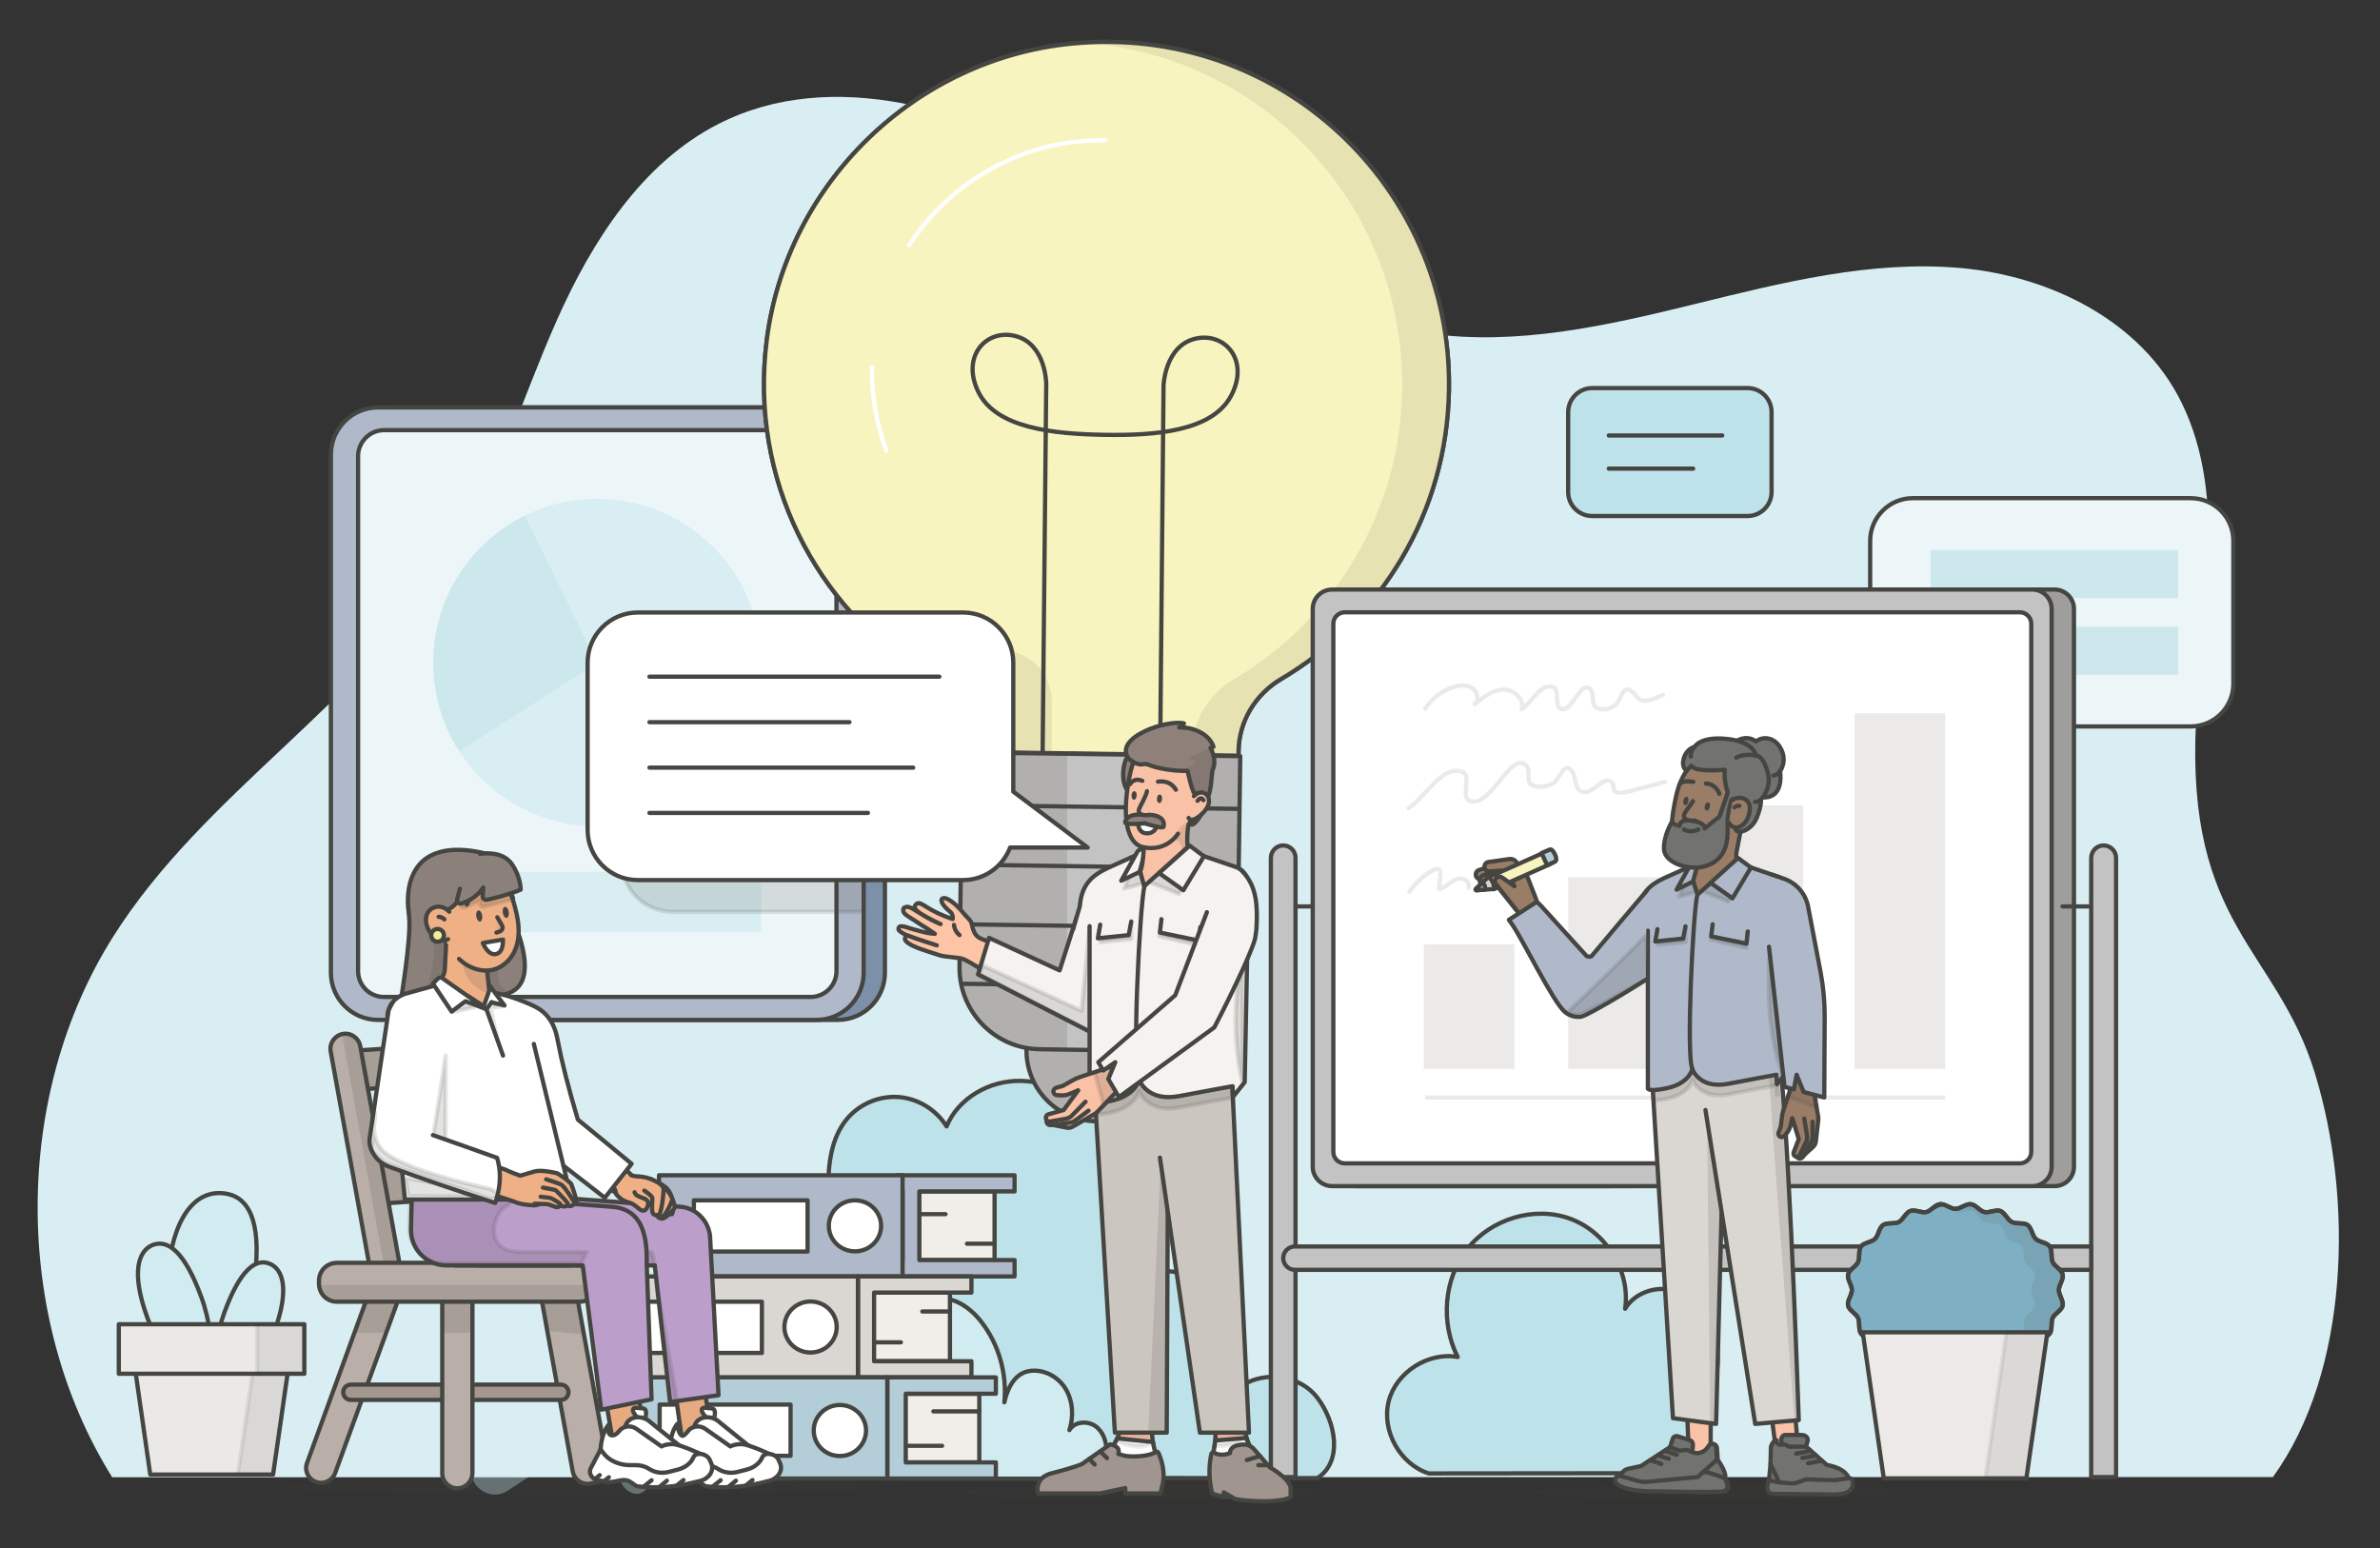 <?xml version="1.0" encoding="UTF-8"?>
<!-- Generator: Adobe Illustrator 28.1.0, SVG Export Plug-In . SVG Version: 6.00 Build 0)  -->
<svg xmlns="http://www.w3.org/2000/svg" xmlns:xlink="http://www.w3.org/1999/xlink" version="1.1" id="Ebene_1" x="0px" y="0px" viewBox="0 0 1119.9 728.5" style="enable-background:new 0 0 1119.9 728.5;" xml:space="preserve">
<rect x="0" y="0" width="1119.9" height="728.5" fill="#333333" stroke="none"/>
<style type="text/css">
	.st0{opacity:0.4;}
	.st1{fill:#BEE2E9;}
	.st2{fill:#BEE2E9;stroke:#8DBDCA;stroke-width:2;stroke-miterlimit:10;}
	.st3{fill:none;stroke:#8DBDCA;stroke-width:2;stroke-miterlimit:10;}
	.st4{fill:#D9EEF2;}
	.st5{fill:#BEE2E9;stroke:#454542;stroke-width:2;stroke-linecap:round;stroke-linejoin:round;}
	.st6{fill:#D1ECF0;stroke:#454542;stroke-width:2;stroke-linecap:round;stroke-linejoin:round;}
	.st7{fill:#F1EEEA;stroke:#454542;stroke-width:2;stroke-linecap:round;stroke-linejoin:round;}
	.st8{fill:none;stroke:#454542;stroke-width:2;stroke-linecap:round;stroke-linejoin:round;}
	.st9{fill:#AFB9C9;stroke:#454542;stroke-width:2;stroke-linecap:round;stroke-linejoin:round;}
	.st10{fill:#FFFFFF;stroke:#454542;stroke-width:2;stroke-linecap:round;stroke-linejoin:round;}
	.st11{fill:#DAD6D1;stroke:#454542;stroke-width:2;stroke-linecap:round;stroke-linejoin:round;}
	.st12{fill:#B3CDD9;stroke:#454542;stroke-width:2;stroke-linecap:round;stroke-linejoin:round;}
	.st13{fill:#7D90A9;stroke:#454542;stroke-width:2;stroke-linecap:round;stroke-linejoin:round;}
	.st14{fill:#ECF6F9;stroke:#454542;stroke-width:2;stroke-linecap:round;stroke-linejoin:round;}
	.st15{fill:#CCE8ED;}
	
		.st16{opacity:0.15;fill:#454542;stroke:#454542;stroke-width:2;stroke-linecap:round;stroke-linejoin:round;enable-background:new    ;}
	.st17{fill:#F8F4BF;stroke:#454542;stroke-width:2;stroke-linecap:round;stroke-linejoin:round;}
	.st18{fill:none;stroke:#FFFFFF;stroke-width:2;stroke-linecap:round;stroke-linejoin:round;}
	.st19{fill:#C4C3C3;stroke:#454542;stroke-width:2;stroke-linecap:round;stroke-linejoin:round;}
	.st20{opacity:0.15;fill:#454542;enable-background:new    ;}
	.st21{opacity:0.1;fill:#454542;enable-background:new    ;}
	.st22{fill:#9F9E9D;stroke:#454542;stroke-width:2;stroke-linecap:round;stroke-linejoin:round;}
	.st23{fill:#ECEAE8;}
	.st24{fill:none;stroke:#ECEAE8;stroke-width:2;stroke-linecap:round;stroke-linejoin:round;}
	.st25{fill:none;stroke:#ECEAE8;stroke-width:2;stroke-miterlimit:10;}
	.st26{fill:#EBE9E7;stroke:#454542;stroke-width:2;stroke-linecap:round;stroke-linejoin:round;}
	
		.st27{opacity:0.1;fill:#454542;stroke:#454542;stroke-width:2;stroke-linecap:round;stroke-linejoin:round;enable-background:new    ;}
	.st28{fill:#7EAFC2;stroke:#454542;stroke-width:2;stroke-linecap:round;stroke-linejoin:round;}
	.st29{fill:#454542;stroke:#454542;stroke-width:2;stroke-linecap:round;stroke-linejoin:round;}
	.st30{fill:#ECE9E7;stroke:#454542;stroke-width:2;stroke-miterlimit:10;}
	.st31{fill:#B9AEA8;stroke:#454542;stroke-width:2;stroke-linecap:round;stroke-linejoin:round;}
	.st32{fill:#A49790;stroke:#454542;stroke-width:2;stroke-linecap:round;stroke-linejoin:round;}
	.st33{fill:#EFB086;stroke:#454542;stroke-width:2;stroke-linecap:round;stroke-linejoin:round;}
	.st34{fill:#8C807B;stroke:#454542;stroke-width:2;stroke-linecap:round;stroke-linejoin:round;}
	.st35{fill:#E8AA81;stroke:#454542;stroke-width:2;stroke-linecap:round;stroke-linejoin:round;}
	.st36{fill:#BC9ECB;stroke:#454542;stroke-width:2;stroke-linecap:round;stroke-linejoin:round;}
	.st37{fill:#E9E5E1;stroke:#454542;stroke-width:2;stroke-linecap:round;stroke-linejoin:round;}
	.st38{fill:#454542;}
	.st39{fill:#F1EC98;stroke:#454542;stroke-width:2;stroke-linecap:round;stroke-linejoin:round;}
	.st40{fill:#FDC4A6;stroke:#454542;stroke-width:2;stroke-linecap:round;stroke-linejoin:round;}
	.st41{fill:#FAC1A3;stroke:#454542;stroke-width:2;stroke-linecap:round;stroke-linejoin:round;}
	.st42{fill:#CBC6BF;stroke:#454542;stroke-width:2;stroke-linecap:round;stroke-linejoin:round;}
	.st43{fill:#F5F2EF;stroke:#454542;stroke-width:2;stroke-linecap:round;stroke-linejoin:round;}
	.st44{fill:#A0958F;stroke:#454542;stroke-width:2;stroke-linecap:round;stroke-linejoin:round;}
	.st45{fill:#90807A;stroke:#454542;stroke-width:2;stroke-linecap:round;stroke-linejoin:round;}
	.st46{fill:#F9C1A5;stroke:#454542;stroke-width:2;stroke-linecap:round;stroke-linejoin:round;}
	
		.st47{fill-rule:evenodd;clip-rule:evenodd;fill:#F9C1A5;stroke:#454542;stroke-width:2;stroke-linecap:round;stroke-linejoin:round;}
	.st48{fill:#9B7D67;stroke:#454542;stroke-width:2;stroke-linecap:round;stroke-linejoin:round;}
	.st49{fill:#FAC2A6;stroke:#454542;stroke-width:2;stroke-linecap:round;stroke-linejoin:round;}
	.st50{fill:#727270;stroke:#454542;stroke-width:2;stroke-linecap:round;stroke-linejoin:round;}
	.st51{fill:#9B7D67;}
	.st52{fill:#9A7D67;stroke:#454542;stroke-width:2;stroke-linecap:round;stroke-linejoin:round;}
	.st53{fill:#DAD5CF;stroke:#454542;stroke-width:2;stroke-linecap:round;stroke-linejoin:round;}
</style>
<g id="Ebene_1_00000069356087136441276630000013106975493323061901_">
	<g>
		<g>
			<g class="st0">
				<path class="st1" d="M597.2,315.1c-4.4,2.9-10-1.1-8.9-6.2L620,168.7l3-14.2c1.3-6.4,7.6-10.5,14-9.2      c21.2,4.3,66.9,18.3,101.9,61.8c4.4,5.5,3.1,13.6-2.8,17.5l-11.6,7.6L597.2,315.1L597.2,315.1z"></path>
				<path class="st1" d="M684.8,258.2l36.2-23.9c8.8-8.8-7.9-10-9.9-18.1c-2-8.1-11.9-13.5-17.4-14.9c-8.3-2-23.8-1.7-29.6-16.8      c-3.2-8.5-8.3-16.9-16.9-20s-23.7-4.4-27.2,4.1l-33.2,137.7c-1.7,7,6.1,12.5,12.1,8.5l21.3-14.1c1.9-1.4,4.9-3.4,7.4-3.8      c2.4-0.3,3.9,0.1,5.4,2.1c1.5,2,1.9,4.5,2.2,7c0.3,2.5,0.6,5,1.9,7.1c1.3,2.1,4.1,3.5,6.3,2.5c1.5-0.7,2.4-2.2,2.7-3.8      c0.3-1.6,0.1-3.2-0.1-4.8c-0.5-3.9-1-7.8-1.6-11.6c-0.2-1.6-0.4-3.2,0.1-4.7s2-2.8,3.6-2.5c1.3,0.2,2.2,1.5,2.8,2.7      s1,2.5,1.9,3.5c1.9,2,5.6,1.4,7.5-0.6c1.9-2,2.6-5,2.7-7.8c0.1-2.8-0.2-5.6,0.3-8.4C663.9,273.4,669.8,268.1,684.8,258.2      L684.8,258.2z"></path>
				<circle class="st2" cx="638.4" cy="207.4" r="18.2"></circle>
				<circle class="st2" cx="674.6" cy="237.9" r="10.7"></circle>
				<circle class="st2" cx="625.6" cy="267.9" r="15.5"></circle>
				<path class="st3" d="M720.6,235.8c9.2-10.4-7.5-11.4-9.5-19.5s-11.9-13.5-17.4-14.9c-8.3-2-23.8-1.7-29.6-16.8      c-3.2-8.5-8.3-16.9-16.9-20s-24.8-3.4-28.3,5.1"></path>
			</g>
			<g class="st0">
				<path class="st1" d="M236.7,701.6c-6.2,4-14.2-1.5-12.6-8.7l44.8-198.2l4.2-20.1c1.9-9,10.8-14.9,19.8-13.1      c29.9,6.1,94.5,25.8,144,87.3c6.2,7.7,4.4,19.2-3.9,24.7l-16.4,10.7L236.7,701.6L236.7,701.6z"></path>
				<path class="st1" d="M360.4,621.2l51.2-33.8c12.5-12.5-11.1-14.1-13.9-25.6c-2.8-11.4-16.8-19-24.6-21      c-11.7-2.9-33.7-2.4-41.8-23.7c-4.6-12.1-11.8-23.9-23.9-28.2c-12.2-4.3-33.5-6.2-38.4,5.8l-47,194.6c-2.4,9.9,8.6,17.7,17.1,12      l30.1-19.9c2.7-1.9,7-4.8,10.4-5.3s5.5,0.2,7.6,2.9c2.2,2.8,2.7,6.4,3.1,9.9s0.8,7.1,2.7,10c1.9,3,5.8,5,8.9,3.5      c2.1-1,3.3-3.2,3.8-5.4s0.1-4.6-0.2-6.8c-0.7-5.5-1.5-11-2.2-16.5c-0.3-2.2-0.6-4.5,0.2-6.7s2.9-3.9,5.1-3.5      c1.8,0.3,3.1,2.1,3.9,3.8c0.8,1.7,1.4,3.6,2.7,4.9c2.8,2.8,7.8,2,10.6-0.8c2.8-2.8,3.6-7,3.8-11s-0.3-7.9,0.4-11.8      C330.8,642.7,339.3,635.2,360.4,621.2L360.4,621.2z"></path>
				<circle class="st2" cx="294.8" cy="549.4" r="25.7"></circle>
				<circle class="st2" cx="346" cy="592.6" r="15.2"></circle>
				<circle class="st2" cx="276.7" cy="635" r="21.8"></circle>
				<path class="st3" d="M411,589.5c13.1-14.7-10.6-16.2-13.4-27.6c-2.8-11.4-16.8-19-24.6-21c-11.7-2.9-33.7-2.4-41.8-23.7      c-4.6-12.1-11.8-23.9-23.9-28.2c-12.2-4.3-35.1-4.7-40,7.2"></path>
			</g>
			<g class="st0">
				<circle class="st2" cx="1050.3" cy="557.6" r="18.2"></circle>
				<circle class="st2" cx="1086.4" cy="588.1" r="10.7"></circle>
				<circle class="st2" cx="1037.4" cy="618.1" r="15.5"></circle>
			</g>
		</g>
	</g>
	<path class="st4" d="M52.8,695.1C5.9,620.1,6,515.6,53.2,440.8c42.8-67.9,117.6-110,159.4-178.5c21.2-34.7,32.9-74.5,49.5-111.8   s40.1-73.9,76-92.2C391.9,31,457,51.9,509.6,81.2c52.7,29.3,103.2,67.4,162.6,75.7c41.8,5.9,84.1-3.7,125.2-13.8s82.9-20.7,125-17   c42.1,3.7,85.2,24.8,104.1,63.3c22.3,45.4,9.2,99.7,6.8,150.4c-4.7,96.1,37.9,106.2,56,165.3c18.1,59.1,16.3,140.1-19.8,189.9   L52.8,695.1L52.8,695.1z"></path>
	<path class="st5" d="M398.8,695.4c-8.2-9.5-15.5-24.7-20.3-36.2c-4-9.7-6.7-20.9-2.8-30.7c3.9-9.8,16.8-16.3,25.5-10.3   c-7.2-18.5-11.1-38.4-11.4-58.3c-0.2-11.8,1.2-24.4,8.8-33.5c5.9-7,15.2-10.9,24.3-10.2c9.1,0.7,17.7,6,22.5,13.8   c5.6-13.5,20.5-21.8,35.1-21.4c14.6,0.3,28.3,8.4,37.6,19.6c9.3,11.2,14.4,25.4,16.9,39.8c2.5,14.4,2.7,21.7,2.8,36.3   c4-9.4,16.1-6.2,25.8-2.8c9.7,3.3,16.4,12.6,18.9,22.5c2.5,9.9,1.3,20.4-1,30.3c10.6-9.8,29.5-8.2,38.3,3.3   c8.8,11.4,12.2,30.1,0.1,37.9L398.8,695.4L398.8,695.4z"></path>
	<path class="st5" d="M773,693.2c17.7-8.3,30.9-25.5,34.4-44.7c1.5-8.4,1.2-17.3-2.1-25.1s-10.1-14.4-18.4-16.4   c-8.3-1.9-17.9,1.5-22.2,8.8c2.6-17.8-9.1-36.3-26-42.4c-16.9-6.1-37.2,0.2-48.3,14.3c-11.1,14.1-12.6,34.8-4.5,50.8   c-14-2.5-29.1,7.3-32.5,21c-3.4,13.8,5.4,29.5,18.9,33.8L773,693.2L773,693.2z"></path>
	<path class="st6" d="M425.4,695.7c-9-10.6-15.5-23.8-17.8-37.5c-0.5-3.1-0.8-6.4,0-9.4c0.8-3.1,3-5.9,6-6.8c5-1.5,9.8,2.6,13.5,6.4   c-1.1-7.2-2.2-14.6-0.6-21.7c1.6-7.1,6.7-13.9,13.8-15.4c8.2-1.7,16.3,4,21.4,10.6c8.3,10.6,12.2,24.5,10.9,37.9   c1.4-6.4,4.7-13.3,11.3-14.6c6.7-1.3,13.8,2.3,17.4,8.1s4,13.2,1.9,19.6c2.3-4,8.4-4.5,12.2-1.9c3.8,2.7,5.4,7.6,5.2,12.2   c-0.2,4.6-1.5,8.3-3.1,12.6L425.4,695.7L425.4,695.7z"></path>
	<rect x="424.7" y="560.6" class="st7" width="43.3" height="32.3"></rect>
	<line class="st8" x1="455" y1="585.2" x2="467.9" y2="585.2"></line>
	<line class="st8" x1="424.7" y1="571.3" x2="444.9" y2="571.3"></line>
	<polygon class="st9" points="477.4,560.6 477.4,553 432.6,553 424.7,553 422.1,553 422.1,560.6 424.7,560.6 424.7,592.9    422.1,592.9 422.1,600.6 424.7,600.6 432.6,600.6 477.4,600.6 477.4,592.9 432.6,592.9 432.6,560.6  "></polygon>
	<rect x="310.1" y="553" class="st9" width="114.6" height="47.6"></rect>
	<ellipse class="st10" cx="402.3" cy="576.8" rx="12.3" ry="12"></ellipse>
	<rect x="326.5" y="564.8" class="st10" width="53.5" height="24.1"></rect>
	<rect x="403.7" y="608.2" class="st7" width="43.3" height="32.3"></rect>
	<line class="st8" x1="434" y1="617.1" x2="446.9" y2="617.1"></line>
	<line class="st8" x1="403.7" y1="631.6" x2="423.9" y2="631.6"></line>
	<polygon class="st11" points="457.1,608.2 457.1,600.6 411.3,600.6 404,600.6 403.7,600.6 403.7,648.1 404,648.1 411.3,648.1    457.1,648.1 457.1,640.5 411.3,640.5 411.3,608.2  "></polygon>
	<rect x="288.8" y="600.6" class="st11" width="114.9" height="47.6"></rect>
	<ellipse class="st10" cx="381.4" cy="624.4" rx="12.3" ry="12"></ellipse>
	<rect x="300.6" y="612.5" class="st10" width="57.9" height="24.1"></rect>
	<rect x="417.5" y="655.8" class="st7" width="43.3" height="32.3"></rect>
	<line class="st8" x1="427.6" y1="680.3" x2="443.3" y2="680.3"></line>
	<line class="st8" x1="439.2" y1="664.1" x2="460.8" y2="664.1"></line>
	<polygon class="st12" points="468.6,655.8 468.6,648.1 426.2,648.1 417.9,648.1 417.5,648.1 417.5,695.6 417.9,695.6 417.9,695.7    468.6,695.7 468.6,688.1 426.2,688.1 426.2,655.8  "></polygon>
	<rect x="296.8" y="648.1" class="st12" width="120.7" height="47.6"></rect>
	<ellipse class="st10" cx="395.2" cy="673.1" rx="12.3" ry="12"></ellipse>
	<rect x="310.4" y="660.9" class="st10" width="61.6" height="24.1"></rect>
	<path class="st13" d="M187.9,191.7h206.3c12.2,0,22.2,9.9,22.2,22.1v243.9c0,12.2-9.9,22.2-22.2,22.2H187.9   c-12.2,0-22.2-9.9-22.2-22.2V213.8C165.8,201.6,175.7,191.7,187.9,191.7z"></path>
	<path class="st9" d="M177.9,191.7h206.3c12.2,0,22.2,9.9,22.2,22.1v243.9c0,12.2-9.9,22.2-22.2,22.2H177.9   c-12.2,0-22.2-9.9-22.2-22.2V213.8C155.8,201.6,165.7,191.7,177.9,191.7z"></path>
	<path class="st14" d="M180.7,202.4h200.7c6.8,0,12.2,5.5,12.2,12.2v242.3c0,6.8-5.5,12.2-12.2,12.2H180.7   c-6.8,0-12.2-5.5-12.2-12.2V214.6C168.5,207.9,174,202.4,180.7,202.4z"></path>
	<rect x="204" y="410.2" class="st4" width="154.1" height="28.4"></rect>
	<circle class="st4" cx="281" cy="311.8" r="77.1"></circle>
	<path class="st15" d="M246.9,242.7c-25.5,12.6-43,38.8-43,69.2c0,15.3,4.5,29.6,12.2,41.6l64.9-41.6L246.9,242.7z"></path>
	<path class="st16" d="M406.4,303.1h-90.2c-13,0-23.6,10.6-23.6,23.6v78.7c0,13,10.6,23.6,23.6,23.6h90.2V303.1L406.4,303.1z"></path>
	<path class="st14" d="M900.1,234.4h130.7c11.1,0,20.1,9,20.1,20.1v67.2c0,11.1-9,20.1-20.1,20.1H900.1c-11.1,0-20.1-9-20.1-20.1   v-67.2C880,243.4,889,234.4,900.1,234.4z"></path>
	<rect x="908.4" y="258.8" class="st15" width="116.5" height="22.6"></rect>
	<rect x="908.4" y="294.9" class="st15" width="116.5" height="22.6"></rect>
	<path class="st5" d="M749.2,182.6h73.1c6.2,0,11.3,5,11.3,11.3v37.6c0,6.2-5,11.3-11.3,11.3h-73.1c-6.2,0-11.3-5-11.3-11.3v-37.6   C737.9,187.7,743,182.6,749.2,182.6z"></path>
	<line class="st8" x1="757" y1="204.9" x2="810.4" y2="204.9"></line>
	<line class="st8" x1="757" y1="220.5" x2="796.7" y2="220.5"></line>
	<path class="st8" d="M681.8,183.2C683.2,88.1,602,11.1,504.6,20.5c-74,7.1-134.4,65.8-143.8,139.5c-8.3,65.8,23.3,125.3,74.1,157.3   c11.8,7.4,19,20.3,18.8,34.2l0,2.3l129.1,1.8l0-2.3c0.2-14,7.9-26.6,20-33.8C649.4,292,681,241.4,681.8,183.2L681.8,183.2z"></path>
	<path class="st17" d="M681.8,183.2C683.2,88.1,602,11.1,504.6,20.5c-74,7.1-134.4,65.8-143.8,139.5   c-8.3,65.8,23.3,125.3,74.1,157.3c11.8,7.4,19,20.3,18.8,34.2l0,2.3l129.1,1.8l0-2.3c0.2-14,7.9-26.6,20-33.8   C649.4,292,681,241.4,681.8,183.2L681.8,183.2z"></path>
	<path class="st8" d="M545.9,355.8l1.6-174.4c0,0,0.6-18.5,14.8-22c13.9-3.4,25.9,10,17,26.8s-35.8,18.8-59.7,18.4   s-50.8-3.1-59.2-20.1s3.9-30.1,17.7-26.3c14.1,3.9,14.2,22.4,14.2,22.4L490.6,355"></path>
	<path class="st18" d="M427.8,115.3c19.6-30.1,53.8-49.9,92.4-49.3"></path>
	<path class="st18" d="M417.1,212.1c-4.6-12.2-7-25.5-6.8-39.3"></path>
	<circle class="st19" cx="516.3" cy="494.3" r="33.3"></circle>
	<path class="st19" d="M452.9,354l130.7,1.8l-1.4,100.9c-0.3,21.2-17.7,38.1-38.9,37.8l-54-0.8c-21.2-0.3-38.1-17.7-37.8-38.9   L452.9,354L452.9,354z"></path>
	<line class="st8" x1="452.1" y1="406.8" x2="582.8" y2="408.7"></line>
	<line class="st8" x1="452.5" y1="378.8" x2="583.2" y2="380.6"></line>
	<line class="st8" x1="451.7" y1="434.9" x2="582.4" y2="436.7"></line>
	<line class="st8" x1="453.3" y1="462.9" x2="580.1" y2="464.7"></line>
	<path class="st20" d="M482.9,493.8c-0.2,14.5,8.8,26.9,21.7,31.7c0.1,0,0.1,0,0.2,0c3.4,1.3,7.2,2,11,2.1   c18.4,0.3,33.5-14.5,33.8-32.8c0-0.3,0-0.5,0-0.8c18.2-2.8,32.3-18.3,32.6-37.3l1.4-100.9l-23.4-0.3l-1.4,100.9   c-0.3,19-14.4,35.3-32.7,38L482.9,493.8L482.9,493.8z"></path>
	<path class="st21" d="M509.6,20.1c84.9,5.7,151.4,77,150.2,163.1c-0.8,58.2-32.4,108.8-79.1,136.4c-12.1,7.1-19.8,19.8-20,33.8l0,2   l22,0.3l0-2.3c0.2-14,7.9-26.6,20-33.8c46.7-27.7,78.3-78.2,79.1-136.4C683.2,89.8,604.8,13.8,509.6,20.1L509.6,20.1z"></path>
	<path class="st20" d="M502.1,354.6l-49.2-0.7l-1.4,100.9c-0.3,21.2,16.6,38.6,37.8,38.9l12.8,0.2L502.1,354.6L502.1,354.6z"></path>
	<path class="st21" d="M471.2,306.1h-51.9c5,4,10.2,7.8,15.7,11.2c11.8,7.4,19,20.3,18.8,34.2l0,2.3l41.1,0.6v-24.7   C494.8,316.7,484.2,306.1,471.2,306.1L471.2,306.1z"></path>
	<path class="st22" d="M637.3,277.4h329.5c5,0,9.1,4.1,9.1,9.1V549c0,5-4.1,9.1-9.1,9.1H637.3c-5,0-9.1-4.1-9.1-9.1V286.5   C628.2,281.5,632.2,277.4,637.3,277.4z"></path>
	<path class="st19" d="M626.8,277.4h329.5c5,0,9.1,4.1,9.1,9.1V549c0,5-4.1,9.1-9.1,9.1H626.8c-5,0-9.1-4.1-9.1-9.1V286.5   C617.7,281.5,621.8,277.4,626.8,277.4z"></path>
	<path class="st10" d="M632.8,288.1h317.6c3,0,5.4,2.4,5.4,5.4V542c0,3-2.4,5.4-5.4,5.4H632.8c-3,0-5.4-2.4-5.4-5.4V293.6   C627.3,290.6,629.8,288.1,632.8,288.1z"></path>
	<path class="st19" d="M603.8,397.8L603.8,397.8c3.2,0,5.8,2.6,5.8,5.8v291.4H598V403.7C598,400.5,600.6,397.8,603.8,397.8   L603.8,397.8z"></path>
	<path class="st19" d="M989.8,397.8L989.8,397.8c3.2,0,5.9,2.6,5.9,5.8v291.4H984V403.7C984,400.5,986.6,397.8,989.8,397.8   L989.8,397.8z"></path>
	<path class="st19" d="M609.3,586.5H984v11H609.3c-3,0-5.5-2.5-5.5-5.5l0,0C603.8,589,606.3,586.5,609.3,586.5L609.3,586.5z"></path>
	<line class="st8" x1="609.7" y1="426.5" x2="617.7" y2="426.5"></line>
	<line class="st8" x1="970.5" y1="426.5" x2="984" y2="426.5"></line>
	<rect x="670" y="444.4" class="st23" width="42.6" height="58.6"></rect>
	<rect x="737.9" y="412.8" class="st23" width="42.6" height="90.2"></rect>
	<rect x="805.9" y="379" class="st23" width="42.6" height="124"></rect>
	<rect x="872.7" y="335.6" class="st23" width="42.6" height="167.4"></rect>
	<path class="st24" d="M670.6,333.5c3.1-4.8,7.8-8.4,13.3-10.2c2.9-0.9,6.2-1.2,8.8,0.4c2.6,1.6,3.5,5.8,1.2,7.7   c3.9-3.2,8.2-6.6,13.2-6.9s10.5,4.5,8.9,9.3c4.9-3.5,8.9-12.3,14.7-10.6c3.5,1.1,0.3,9.3,3.9,10.4c5.2,1.6,8.7-12.7,13.2-9.7   c2.9,1.9,0.4,7.4,3.4,9.1c2.8,1.5,6.4,0.7,8.9-1.2s2.9-7.9,6-7.3c3.2,0.6,4.1,5.2,7.3,5.2s6.3-1.4,9.2-2.8"></path>
	<path class="st24" d="M662.8,380.3c8.5-5.7,16-20.8,25.5-17c4.3,1.7-1.1,11.8,3.2,13.5c9.7,4,19.6-24.1,26.7-16.5   c2.4,2.5-0.5,7.2,2.5,8.9s6.9,1.1,10-0.6c3-1.7,4.8-8.9,7.7-7c4.1,2.7,1.6,10.1,6.5,11.1s9.6-8,13.4-4.8c1.6,1.3,0.2,4.1,2.2,4.8   s4,0.2,6-0.3c5.6-1.5,11.2-3,16.9-4.5"></path>
	<line class="st25" x1="670.6" y1="516.4" x2="915.3" y2="516.4"></line>
	<path class="st24" d="M663.2,419.6c2.9-4.2,6.7-7.7,11.2-10.2c0.9-0.5,2.1-0.9,2.9-0.2c0.6,0.5,0.6,1.5,0.5,2.4   c-0.2,2.3-0.5,4.5-0.7,6.8c2-0.5,3.6-1.8,5.2-3c1.7-1.2,3.6-2.2,5.6-2s3.9,2.4,3.1,4.3"></path>
	<path class="st10" d="M511.8,398.8l-35-26.3v-60.7c0-13-10.6-23.6-23.6-23.6H300.1c-13,0-23.6,10.6-23.6,23.6v78.7   c0,13,10.6,23.6,23.6,23.6h153.1c10.1,0,18.7-6.4,22.1-15.3L511.8,398.8L511.8,398.8z"></path>
	<path class="st6" d="M105.4,561.5c-11.2-1.4-22.7,7.4-26.1,34.7C76,623.4,94.2,659,94.2,659s22.4-30.7,25.7-58   S116.6,562.8,105.4,561.5L105.4,561.5z"></path>
	<path class="st6" d="M72.1,585.7c-7,2.6-10.6,12.8-2.8,34.2s31.3,42,31.3,42s2-30.1-5.8-51.4C87,589.2,79.2,583.2,72.1,585.7   L72.1,585.7z"></path>
	<path class="st6" d="M126.6,594.5c6.5,2.4,9.8,11.9,2.6,31.7c-7.3,19.8-29,39-29,39s-1.9-27.9,5.4-47.7   C112.8,597.8,120.1,592.1,126.6,594.5z"></path>
	<polygon class="st26" points="128.5,693.8 70.7,693.8 62.2,634.7 137,634.7  "></polygon>
	<polygon class="st27" points="137,634.7 120.5,634.7 111.9,693.8 128.5,693.8  "></polygon>
	<rect x="55.9" y="623.1" class="st26" width="87.3" height="23.3"></rect>
	<rect x="121" y="623.1" class="st27" width="22.2" height="23.3"></rect>
	<ellipse class="st20" cx="274.6" cy="699.4" rx="140.8" ry="3.8"></ellipse>
	<ellipse class="st20" cx="536.1" cy="702.3" rx="83.9" ry="3.8"></ellipse>
	<ellipse class="st20" cx="807" cy="702.3" rx="83.9" ry="3.8"></ellipse>
	<path class="st28" d="M968.8,607c0-2.4,2.3-5,1.8-7.3c-0.5-2.3-3.7-3.7-4.7-5.8c-1-2.1,0-5.4-1.4-7.4s-4.9-1.9-6.6-3.6   c-1.7-1.6-1.9-5.1-3.8-6.5c-1.9-1.3-5.2-0.3-7.4-1.4c-2.1-1-3.2-4.3-5.4-5.2c-2.2-0.8-5.2,1-7.5,0.5c-2.3-0.5-4.1-3.5-6.5-3.7   c-2.3-0.2-4.8,2.2-7.2,2.2s-4.9-2.5-7.2-2.2c-2.4,0.3-4.3,3.2-6.5,3.7c-2.3,0.5-5.3-1.3-7.5-0.5c-2.2,0.8-3.4,4.1-5.4,5.2   c-2.1,1.1-5.5,0.1-7.4,1.4c-2,1.4-2.1,4.8-3.8,6.5c-1.7,1.7-5.2,1.7-6.6,3.6c-1.4,1.9-0.4,5.2-1.4,7.4c-1,2.1-4.2,3.5-4.7,5.8   c-0.5,2.3,1.8,4.9,1.8,7.3s-2.3,5-1.8,7.3c0.5,2.3,3.7,3.7,4.7,5.8c1,2.1,0,5.4,1.4,7.4s4.9,1.9,6.6,3.6s1.9,5.1,3.8,6.5   c1.9,1.3,5.2,0.3,7.4,1.4c2.1,1,3.2,4.3,5.4,5.2c2.2,0.8,5.2-1,7.5-0.5c2.3,0.5,4.1,3.5,6.5,3.7c2.3,0.2,4.8-2.2,7.2-2.2   s4.9,2.5,7.2,2.2c2.4-0.3,4.3-3.2,6.5-3.7c2.3-0.5,5.3,1.3,7.5,0.5c2.2-0.8,3.4-4.1,5.4-5.2s5.5-0.1,7.4-1.4c2-1.4,2.1-4.8,3.8-6.5   s5.2-1.7,6.6-3.6c1.4-1.9,0.4-5.2,1.4-7.4c1-2.1,4.2-3.5,4.7-5.8C971,612,968.8,609.4,968.8,607z"></path>
	<path class="st8" d="M968.8,607c0-2.4,2.3-5,1.8-7.3c-0.5-2.3-3.7-3.7-4.7-5.8c-1-2.1,0-5.4-1.4-7.4s-4.9-1.9-6.6-3.6   c-1.7-1.6-1.9-5.1-3.8-6.5c-1.9-1.3-5.2-0.3-7.4-1.4c-2.1-1-3.2-4.3-5.4-5.2c-2.2-0.8-5.2,1-7.5,0.5c-2.3-0.5-4.1-3.5-6.5-3.7   c-2.3-0.2-4.8,2.2-7.2,2.2s-4.9-2.5-7.2-2.2c-2.4,0.3-4.3,3.2-6.5,3.7c-2.3,0.5-5.3-1.3-7.5-0.5c-2.2,0.8-3.4,4.1-5.4,5.2   c-2.1,1.1-5.5,0.1-7.4,1.4c-2,1.4-2.1,4.8-3.8,6.5c-1.7,1.7-5.2,1.7-6.6,3.6c-1.4,1.9-0.4,5.2-1.4,7.4c-1,2.1-4.2,3.5-4.7,5.8   c-0.5,2.3,1.8,4.9,1.8,7.3s-2.3,5-1.8,7.3c0.5,2.3,3.7,3.7,4.7,5.8c1,2.1,0,5.4,1.4,7.4s4.9,1.9,6.6,3.6s1.9,5.1,3.8,6.5   c1.9,1.3,5.2,0.3,7.4,1.4c2.1,1,3.2,4.3,5.4,5.2c2.2,0.8,5.2-1,7.5-0.5c2.3,0.5,4.1,3.5,6.5,3.7c2.3,0.2,4.8-2.2,7.2-2.2   s4.9,2.5,7.2,2.2c2.4-0.3,4.3-3.2,6.5-3.7c2.3-0.5,5.3,1.3,7.5,0.5c2.2-0.8,3.4-4.1,5.4-5.2s5.5-0.1,7.4-1.4c2-1.4,2.1-4.8,3.8-6.5   s5.2-1.7,6.6-3.6c1.4-1.9,0.4-5.2,1.4-7.4c1-2.1,4.2-3.5,4.7-5.8C971,612,968.8,609.4,968.8,607z"></path>
	<path class="st29" d="M912.8,647.3c0.2,0,0.5,0,0.7,0c-1.1-0.1-2.2-0.7-3.3-1.2C911,646.6,911.9,647.2,912.8,647.3z"></path>
	<path class="st29" d="M913.5,566.8c-0.2,0-0.5,0-0.7,0c-0.9,0.1-1.8,0.6-2.6,1.2C911.3,567.4,912.4,566.9,913.5,566.8z"></path>
	<path class="st21" d="M970.5,599.7c-0.5-2.3-3.7-3.7-4.7-5.8c-1-2.1,0-5.4-1.4-7.4c-1.4-1.9-4.9-1.9-6.6-3.6   c-1.7-1.6-1.9-5.1-3.8-6.5c-1.9-1.3-5.2-0.3-7.4-1.4c-2.1-1-3.2-4.3-5.4-5.2c-2.2-0.8-5.2,1-7.5,0.5c-2.3-0.5-4.1-3.5-6.5-3.7   c-2.3-0.2-4.8,2.2-7.2,2.2c-1,0-2.1-0.5-3.1-1c1.3,1,2.5,2.2,3.9,2.5c2.3,0.5,5.3-1.3,7.5-0.5c2.2,0.8,3.4,4.1,5.4,5.2   c2.1,1.1,5.5,0.1,7.4,1.4c2,1.4,2.1,4.9,3.8,6.5c1.7,1.7,5.2,1.7,6.6,3.6c1.4,1.9,0.4,5.2,1.4,7.4c1,2.1,4.2,3.5,4.7,5.8   c0.5,2.3-1.8,4.9-1.8,7.3s2.3,5,1.8,7.3c-0.5,2.3-3.7,3.7-4.7,5.8c-1,2.1,0,5.4-1.4,7.4c-1.4,1.9-4.9,1.9-6.6,3.6   c-1.7,1.6-1.9,5.1-3.8,6.5c-1.9,1.3-5.2,0.3-7.4,1.4c-2.1,1-3.2,4.3-5.4,5.2c-2.2,0.8-5.2-1-7.5-0.5c-1.4,0.3-2.6,1.5-3.9,2.5   c1-0.5,2.1-1,3.1-1c2.4,0,4.9,2.4,7.2,2.2c2.4-0.3,4.3-3.2,6.5-3.7c2.3-0.5,5.3,1.3,7.5,0.5c2.2-0.8,3.4-4.1,5.4-5.2   c2.1-1.1,5.5-0.1,7.4-1.4c2-1.4,2.1-4.9,3.8-6.5c1.7-1.7,5.2-1.7,6.6-3.6c1.4-1.9,0.4-5.2,1.4-7.4c1-2.1,4.2-3.5,4.7-5.8   c0.5-2.3-1.8-4.9-1.8-7.3S971,602,970.5,599.7L970.5,599.7z"></path>
	<polygon class="st30" points="953.5,695.6 886.4,695.6 876.5,626.9 963.4,626.9  "></polygon>
	<polygon class="st27" points="963.4,626.9 944.1,626.9 934.2,695.6 953.5,695.6  "></polygon>
	<line class="st8" x1="305.6" y1="318.4" x2="442" y2="318.4"></line>
	<line class="st8" x1="305.6" y1="339.8" x2="399.7" y2="339.8"></line>
	<line class="st8" x1="305.6" y1="361.2" x2="429.7" y2="361.2"></line>
	<line class="st8" x1="305.6" y1="382.5" x2="408.4" y2="382.5"></line>
	<path class="st31" d="M230.4,562.9l-53.6,3.6c-4.6,0.3-8.7-3.2-9-7.8l-0.1-1.5c-0.3-4.6,3.2-8.7,7.8-9l53.6-3.6   c4.6-0.3,8.7,3.2,9,7.8l0.1,1.5C238.5,558.6,235,562.6,230.4,562.9z"></path>
	<path class="st31" d="M223.1,509l-53.6,3.6c-4.6,0.3-8.7-3.2-9-7.8l-0.1-1.5c-0.3-4.6,3.2-8.7,7.8-9l53.6-3.6   c4.6-0.3,8.7,3.2,9,7.8l0.1,1.5C231.3,504.7,227.8,508.7,223.1,509z"></path>
	<path class="st20" d="M230.3,562.2l-53.6,3.6c-4.6,0.3-8.7-3.2-9-7.8l-0.1-1.5c-0.3-4.6,3.2-8.7,7.8-9l53.6-3.6   c4.6-0.3,8.7,3.2,9,7.8l0.1,1.5C238.5,557.8,235,561.9,230.3,562.2z"></path>
	<path class="st20" d="M223.1,509l-53.6,3.6c-4.6,0.3-8.7-3.2-9-7.8l-0.1-1.5c-0.3-4.6,3.2-8.7,7.8-9l53.6-3.6   c4.6-0.3,8.7,3.2,9,7.8l0.1,1.5C231.3,504.7,227.8,508.7,223.1,509z"></path>
	<path class="st31" d="M280.2,697.6l-2.5,0.5c-3.8,0.7-7.5-1.9-8.2-5.7l-15.2-84c-0.7-3.8,1.9-7.5,5.7-8.2l2.5-0.5   c3.8-0.7,7.5,1.9,8.2,5.7l15.2,84C286.5,693.2,284,696.9,280.2,697.6z"></path>
	<path class="st31" d="M148.7,697.3L148.7,697.3c-3.7-1.3-5.6-5.4-4.2-9l29.2-80.2c1.3-3.7,5.4-5.5,9-4.2l0,0c3.7,1.3,5.5,5.4,4.2,9   l-29.2,80.2C156.4,696.7,152.4,698.6,148.7,697.3z"></path>
	<path class="st32" d="M263.9,658.7h-47c-2,0-3.6-1.6-3.6-3.6v0c0-2,1.6-3.6,3.6-3.6h47c2,0,3.6,1.6,3.6,3.6v0   C267.5,657.1,265.9,658.7,263.9,658.7z"></path>
	<path class="st32" d="M212.1,658.7h-47c-2,0-3.6-1.6-3.6-3.6v0c0-2,1.6-3.6,3.6-3.6h47c2,0,3.6,1.6,3.6,3.6v0   C215.7,657.1,214,658.7,212.1,658.7z"></path>
	<path class="st31" d="M215.2,700.3L215.2,700.3c-3.9,0-7.1-3.2-7.1-7v-85.4c0-3.9,3.2-7,7.1-7h0c3.9,0,7.1,3.2,7.1,7v85.4   C222.2,697.1,219,700.3,215.2,700.3z"></path>
	<path class="st31" d="M182.8,605.5L182.8,605.5c-3.8,0.7-7.5-1.9-8.2-5.7l-19-105.1c-0.7-3.8,1.9-7.5,5.7-8.2l0,0   c3.8-0.7,7.5,1.9,8.2,5.7l19,105.1C189.1,601.2,186.6,604.8,182.8,605.5z"></path>
	<path class="st20" d="M181.8,601.5c4.2-1.1,7-4.8,6.3-8.7l-18-99.5c-0.7-3.9-4.7-6.4-9-5.9L181.8,601.5z"></path>
	<path class="st31" d="M272.8,612.5H158.5c-4.7,0-8.4-3.8-8.4-8.4v-1.5c0-4.7,3.8-8.4,8.4-8.4h114.2c4.7,0,8.4,3.8,8.4,8.4v1.5   C281.2,608.7,277.4,612.5,272.8,612.5z"></path>
	<path class="st20" d="M281.2,604.7c-0.3,4.3-3.9,7.8-8.4,7.8H158.5c-4.4,0-8.1-3.4-8.4-7.8H281.2L281.2,604.7z"></path>
	<path class="st20" d="M270.9,613.5l4.7,14.4l-17-1.6l-4.6-14c0-0.1-0.1-0.3-0.1-0.4L270.9,613.5L270.9,613.5z"></path>
	<rect x="208.1" y="612.5" class="st20" width="14.1" height="14.6"></rect>
	<path class="st20" d="M172.1,612.5h15c0,0.1-0.1,0.3-0.1,0.4l-5.2,14.2h-15L172.1,612.5L172.1,612.5z"></path>
	<path class="st33" d="M290.4,561.7l-33-22l5.8-4.9l-9.1-30l9.3-7.1l1.1,2.8l0,0c1.1,4,6.3,23.2,6.9,27.3l25.8,25.2"></path>
	<path class="st8" d="M214.2,595.4h53.3c3.2,0,5.8-1.6,5.8-4.8v-9.7c0-3.9-3.2-7.1-7.1-7.1h-22.3c-12.4,0-22.7-9.7-23.4-22.2l0,0"></path>
	<path class="st34" d="M192.5,431.4c1.1,10.3-4.2,41.2-4.2,41.2s36.7-1.1,49.9-4.9c20.3-5.8-0.4-43-5.4-54.5   c-5.6-12.8-19.6-13.9-27.6-8.7C197.1,409.8,190.6,413.4,192.5,431.4L192.5,431.4z"></path>
	<path class="st20" d="M220.5,443.1l-19.4-6.8c0,0,8.4,8.7-2.8,35.3"></path>
	<path class="st20" d="M239.7,442.6c0,0-10.5,15.7-2.5,23c8,7.3-25.1-2.6-25.1-2.6L239.7,442.6z"></path>
	<polygon class="st35" points="315.1,636.2 322.5,688.6 335.2,675.7 327.8,632.6  "></polygon>
	<path class="st10" d="M335,662.7c-0.2,0-2.7-0.2-3.4-0.3c-0.1,0-0.2,0-0.3,0l0,0l0,0c-0.1,0-0.3,0.1-0.4,0.1   c-2.4,1.1,2.3,5.4,2.3,5.4l2.6,0.2C335.7,668.1,337.7,663.2,335,662.7L335,662.7z"></path>
	<path class="st10" d="M326.6,671.7c1.1-5.7,8.2-6.2,12.1-2.4l14.1,11.4l-9.6,2.5L326.6,671.7L326.6,671.7z"></path>
	<path class="st10" d="M315,682c0.6-9,3.8-12.1,3.8-12.1s0,3.7,1.8,5.5c0.9,0.8,2.3-1,3.3-2.2c1.7-2.2,5.3-2.7,7.8-1l12,8.4   c0,0,1.6-1.1,5.2-1.1s15,5.5,15,5.5l-3.9,9.2l-24.3,2.7l-21.2-7.2L315,682L315,682z"></path>
	<path class="st8" d="M317.5,678.9c-2,2.9-1.2,4.9-1.2,4.9"></path>
	<path class="st10" d="M315,682l-4.6,8.8c-0.5,0.9-0.5,1.9-0.2,2.8l0,0c0.5,1.5,2,2.6,3.8,2.9l3.6,0.7c2.9,0.6,5.7-0.8,8.7-0.8   c2.7,0,4.8,2.9,6.2,3c9.3,1,18.3,0.1,26.1-1.8l3.3-0.8c4.2-1.1,6.6-4.8,5.2-8.2l-0.7-1.6c-0.7-1.7-2.7-2.9-4.9-2.9l0,0   c-1.3,0-2.4,0.6-2.8,1.6l0,0c-1.2,2.8-3.9,4.9-7.4,5.8l-4.3,1.1c-3.1,0.8-6.5,0.3-9.1-1.4l0,0c-1.8-1.2-4-1.8-6.3-1.8l-2.5,0   c-5.4,0.1-10.5-2.3-13.1-6.1L315,682L315,682z"></path>
	<line class="st8" x1="350.8" y1="699.1" x2="354.1" y2="696.4"></line>
	<line class="st8" x1="342.5" y1="699.8" x2="346.3" y2="696.7"></line>
	<line class="st8" x1="335.2" y1="699.6" x2="339.1" y2="696.5"></line>
	<line class="st8" x1="318.9" y1="695.1" x2="316.6" y2="697"></line>
	<line class="st8" x1="314.7" y1="694.1" x2="312.5" y2="695.9"></line>
	<polygon class="st35" points="281,635.5 288.3,677.6 303.6,675.7 296.3,632.6  "></polygon>
	<path class="st36" d="M225.3,595.4l0.9-34.6l93.8,7c7.3,0.5,13.2,6.3,14.1,13.6l4,75.1l-22.8,3.2l-7.2-64.3L225.3,595.4   L225.3,595.4z"></path>
	<polygon class="st16" points="308.1,595.4 306.9,589.3 284.3,587.6 284.3,595.4  "></polygon>
	<path class="st36" d="M193.4,578.3l0.4-17.5l93.8,7c12.1,0.8,17.2,9.5,16.7,26.8l2.3,63.8l-23.7,4.9l-8.7-67.9h-64.3   C200.7,595.4,193.2,587.7,193.4,578.3L193.4,578.3z"></path>
	<path class="st16" d="M241.9,563.6c0,1.4-3,3.4-5.3,5.2c-4.5,3.4-9.3,20.3,8.7,20.3h30.9l-2.8,5.5h-64.1c-9.4,0-16.9-7.7-16.7-17.1   L193,560c1.8,0.1,3.7,0.2,5.6,0.4L241.9,563.6L241.9,563.6z"></path>
	<path class="st10" d="M251.2,491.2l17,70c0.4,1.6-0.7,3.1-2.4,3.2h-75.3l-8.2-85.3c0-0.9,0-2.3,0.5-3.9c0.2-0.5,0.6-1.9,1.7-3.3   c2.1-2.8,5-3.9,6.2-4.3l13.7-3.8l26,2.9c6.6,1.1,11.8,2.9,15.3,4.3c5,2,8,3.3,10.8,6c4.5,4.5,5.5,10.2,6.1,13.4   c1.7,8.9,4.5,20.3,9.3,36.4c8.4,6.9,16.9,13.8,25.3,20.8c-4.2,5.3-8.4,10.7-12.6,16c-6.5-5.1-13.1-10.2-19.6-15.2"></path>
	<polyline class="st10" points="227.5,473 218.6,464.9 222,458.9 230.4,463.8 237.4,473.1 231.3,471.6  "></polyline>
	<path class="st33" d="M230.2,466.1l-2.6,7.4l-7-4.6l-16.2-6.3l0,0c2.8-0.9,4.7-3.4,4.9-6.4l0.9-17.6l17.6,5L230.2,466.1   L230.2,466.1z"></path>
	<path class="st20" d="M228.6,454.5l1.1,12.9c0,0-11.1-2.6-12.1-15.1L228.6,454.5z"></path>
	<path class="st8" d="M225.7,561.3c-3.4-3.5-1.5-12-1.5-12"></path>
	<polygon class="st16" points="308.8,603.4 318.6,659.2 315.3,659.7  "></polygon>
	<polygon class="st16" points="215.6,468.6 223,474 212.9,476.1 210.8,469.2  "></polygon>
	<path class="st10" d="M228.9,474.9l-20.7-14.6c-0.7-0.5-1.6-0.4-2.2,0.2l-2.3,2.3l8.8,13.2l6.5-4.9L228.9,474.9L228.9,474.9z"></path>
	<polygon class="st16" points="232.4,474.1 237.4,473.1 231.3,471.6  "></polygon>
	<polyline class="st37" points="231.3,471.6 228.9,474.9 236.7,496.7  "></polyline>
	<path class="st33" d="M216,451.2c5.5,5.4,13.4,7,19.1,3.9c7.2-4,10.8-12.5,8-25.1c-3.7-16.5-10.8-27.7-25-25.7   c-16.6,2.4-22.5,11.5-22.3,20.2"></path>
	<path class="st16" d="M234.4,410.1l-16.3,8.1l0,0.5l-1.5,6.5c-0.3,1.3,1,2.3,2.2,1.8l7.1-3.3l-0.1,1.3c-0.1,1,0.9,1.9,1.9,1.6   l13.8-3.5C239.7,417.6,237.4,413.2,234.4,410.1L234.4,410.1z"></path>
	<path class="st8" d="M219.7,425.7c0,0,1.3-5.2,7.2-6"></path>
	<path class="st8" d="M241.4,422.6c0,0-2.1-7-7.8-5.6"></path>
	<path class="st34" d="M200.6,431.4l8.2-2.7c2.6-0.6,5.8-2.8,6.7-5.3l16.5-20.7c0,0-26.8-9.7-36.6,6.8c-5.2,8.8-3,19.9-3,19.9"></path>
	<path class="st38" d="M224.1,431.2c0.2,1.4,1,2.5,1.8,2.4s1.2-1.4,1-2.8s-1-2.5-1.8-2.4S223.9,429.8,224.1,431.2z"></path>
	<path class="st38" d="M236.6,429.5c0.2,1.4,1,2.5,1.8,2.4s1.2-1.4,1-2.8s-1-2.5-1.8-2.4S236.4,428,236.6,429.5z"></path>
	<path class="st33" d="M210.8,441.9c-3.4,2.3-8.1-1.5-9.7-5.6s-0.3-8,3.1-9.3c2.5-1,5.3-0.1,7.2,2"></path>
	<path class="st8" d="M206.4,431.4c1,0,2.2,0.6,2.7,1.2"></path>
	<path class="st35" d="M233.6,438.8l1.5-0.5c1.2-0.4,1.8-1.8,1.1-2.9l-2.2-3.8"></path>
	<path class="st34" d="M225.9,401.8c0,0,10.2-2,14.9,4.7c4.3,6.1,4.2,12.1,4.2,12.1c-4.4,2-14.2,4.6-16.2,4.8   c-0.9,0.1-1.7-0.7-1.7-1.6l0.3-4.2c-2.9,4.5-7.4,6.6-10.2,7.5c-1.2,0.4-2.4-0.7-2.1-1.9l1.3-5"></path>
	<path class="st10" d="M302.6,662.7c-0.2,0-2.7-0.2-3.4-0.3c-0.1,0-0.2,0-0.3,0l0,0l0,0c-0.1,0-0.3,0.1-0.4,0.1   c-2.4,1.1,2.3,5.4,2.3,5.4l2.6,0.2C303.3,668.1,305.3,663.2,302.6,662.7L302.6,662.7z"></path>
	<path class="st10" d="M294.1,671.7c1.1-5.7,8.2-6.2,12.1-2.4l14.1,11.4l-9.6,2.5L294.1,671.7L294.1,671.7z"></path>
	<path class="st10" d="M282.6,682c0.6-9,4.2-12,4.2-12s-1.8,5.4,1.4,5.4c1.2,0,2.3-1,3.3-2.2c1.7-2.2,5.3-2.7,7.8-1l12,8.4   c0,0,1.6-1.1,5.2-1.1s15,5.5,15,5.5l-3.9,9.2l-24.3,2.7l-21.2-7.2L282.6,682L282.6,682z"></path>
	<path class="st10" d="M282.6,682l-4.6,8.8c-0.5,0.9-0.5,1.9-0.2,2.8l0,0c0.5,1.5,2,2.6,3.8,2.9l3.6,0.7c2.9,0.6,5.7-0.8,8.7-0.8   c2.7,0,4.8,2.9,6.2,3c9.3,1,18.3,0.1,26.1-1.8l3.3-0.8c4.2-1.1,6.6-4.8,5.2-8.2l-0.7-1.6c-0.7-1.7-2.7-2.9-4.9-2.9l0,0   c-1.3,0-2.4,0.6-2.8,1.6l0,0c-1.2,2.8-3.9,4.9-7.4,5.8l-4.3,1.1c-3.1,0.8-6.5,0.3-9.1-1.4l0,0c-1.8-1.2-4-1.8-6.3-1.8l-2.5,0   c-5.4,0.1-10.5-2.3-13.1-6.1L282.6,682L282.6,682z"></path>
	<line class="st8" x1="318.3" y1="699.1" x2="321.6" y2="696.4"></line>
	<line class="st8" x1="310.1" y1="699.8" x2="313.8" y2="696.7"></line>
	<line class="st8" x1="302.8" y1="699.6" x2="306.6" y2="696.5"></line>
	<line class="st8" x1="286.5" y1="695.1" x2="284.1" y2="697"></line>
	<line class="st8" x1="282.2" y1="694.1" x2="280" y2="695.9"></line>
	<path class="st16" d="M200.1,555.1c2.3-12.2,4.4-24.6,6.4-37.3c1.1-7.1,2.2-14.2,3.2-21.2c0,20.6-0.1,41.2-0.1,61.7   C206.5,557.3,203.3,556.2,200.1,555.1L200.1,555.1z"></path>
	<path class="st8" d="M228.5,443.9c2.1,1.5,5.5,1.3,7.4-0.4"></path>
	<path class="st10" d="M236.7,442.1l-9.5,1.6c0,0,2.4,6.1,6.2,5.2C237.2,448.1,236.6,442.1,236.7,442.1L236.7,442.1z"></path>
	<circle class="st39" cx="205.9" cy="440.1" r="3"></circle>
	<polygon class="st16" points="239.2,563.2 236,557.1 230.9,556.1 228.1,560.9 190.9,554.3 192.1,562.8  "></polygon>
	<path class="st33" d="M244.8,553.2c1-0.3,2.5-0.8,4.3-1.3c1.2-0.3,2.2-0.6,2.4-0.7c1.2-0.3,4.2-0.7,10.8,0.9c1.5,1.1,3.4,2,6.4,4.8   c0.9,2,2.5,7.6,2.8,8.8c-1.8-1.1-3.3-1.5-4.4-1.7c0,0-3.1-0.5-12.5,2.4l0,0c0,0-1.4,0.5-2.1,0.6c-0.9,0.2-1.7,0.2-3.3,0   c-1.2-0.1-2.5-0.2-4.2-0.6c-0.9-0.2-2-0.5-3.3-1.1c-16.6-5.4-33.2-10.8-49.9-16.3c-6,1.3-11.9-1-14.8-5.7c-2.9-4.6-3-11.7-0.1-13.5   c2.8-1.8,6.7,2.6,17.6,7c1.4,0.6,1.1,0.4,14.3,4.4c17.1,5.2,22.9,7,28.6,9C240.6,551.7,243.2,552.6,244.8,553.2L244.8,553.2z"></path>
	<path class="st33" d="M257,554.9c0,0,7,2.2,7.4,2.7c2.1,1.9,3.9,5.3,6.2,8.6c0,0-1.5,1.6-2.9,1.3c-0.7-0.1-1.4-0.9-2.6-1.8   s-4.6-3.3-4.6-3.3"></path>
	<path class="st33" d="M255.5,558.8c0,0,5.6,1,5.9,1.2s4.8,4.7,5.8,6.3c0.2,0.6-0.8,1.5-2,1.4c-1-0.1-3.6-1.3-4.3-1.9   c-0.8-0.6-2.7-1.6-2.7-1.6"></path>
	<path class="st33" d="M254.4,563.1c0,0,4,0.5,4.3,0.5s3.3,1.5,4.9,2.8c0,0-0.2,1.3-1,1.6c-0.9,0.3-4.1-1.3-4.9-1.4   c-0.9-0.1-5.2-0.2-6.2-0.2"></path>
	<path class="st33" d="M289.3,560.2c0.2,1.6,11.5,4.1,16,6.3c5,2.5,8,5.1,10.9,4.8c1.4-3,0.4-10.8-3.9-13.3   c-6.2-3.7-7.8-3.9-10.3-4.3c-1.3-0.2-3.9-0.1-5.1-0.8"></path>
	<path class="st33" d="M298.6,561c0.5,1.3,1,1.6,3.1,2.4c2.5,0.9,3.4,1.6,3.3,3s-1.3,4.7-4.1,2.5c-2.3-1.8-2.8-2.5-6.2-3.5   c-1.7-0.5-3-1.5-4.7-3.4l-0.6-2.3"></path>
	<path class="st33" d="M315,562.1c0.3,0,2.8,4.3,2.4,6.2c-0.2,0.9-4.1,5-5.8,5.1c-0.8,0-2.1-0.4-2.1-1.4c0.1-1.7,2.2-3.8,3-5.7   c0.7-1.6-1.2-5.6-1.2-5.6"></path>
	<path class="st33" d="M311.5,557.5c0.3-0.1,4.5,4.7,4.8,6.6c0.2,0.9-3.1,7.8-4.6,8.5c-0.7,0.3-2.8-0.2-3.1-1.2   c-0.5-1.7,1.3-4.3,1.4-6.3c0.1-1.8-3.2-4.8-3.2-4.8"></path>
	<path class="st33" d="M306.3,554.8c2.6,1.2,5.2,2.3,5.9,4.3c0.3,1-0.8,11-2,12.3c-0.6,0.6-2.5,0.5-3-0.5c-0.8-1.6-0.1-6.1-0.3-7.4   c-0.2-0.9-3.7-3.3-3.7-3.3"></path>
	<path class="st10" d="M184.6,471.9c-0.6,1.1-1.1,2.2-1.7,3.3c-4.9,33-8.5,57-8.9,60.1c-0.1,0.8-0.3,2.3,0.2,4.2   c0.5,1.8,1.4,3.3,1.8,3.9c0.1,0.2,0.7,1,1.4,1.8c2.1,2.3,4.8,3.5,6.3,4c15.7,5.7,31.6,11.1,47.7,16.3c0.5,0.2,1.1,0.3,1.6,0.5   c1.9-5.3,3.1-12.2,1.4-19.4c-0.2-0.6-0.3-1.2-0.5-1.8c-10.1-3.6-20.1-7.2-30.2-10.7"></path>
	<path class="st16" d="M176.5,525.4v-2c-0.9,4.8-1.4,12.2,3.1,17.4c0.8,1,1.7,1.6,2.2,2c12.4,9.2,48.5,16.5,48.5,16.5l0,0   c0,0,3.6,1.2,3.7,2.9c0.1,1.3-2.9,2-2.9,2l-50.1-17c-2.1-1.9-4.1-3.8-6.2-5.8C175.4,536.1,176,530.7,176.5,525.4L176.5,525.4z"></path>
	<path class="st40" d="M473.1,446.5c-4.5-2-8.1-3.5-10.7-4.5c-0.8-0.3-2.1-0.8-3.1-2c-1-1.2-1.4-2.8-1.6-3.3   c-0.4-1.3-0.2-1.7-0.7-2.7c-0.4-0.9-1.1-1.6-1.7-2.2c-2.5-2.6-2.1-2.6-4.5-5c-1-1-1.8-1.7-2.6-2.3c0,0-2.9-2.3-4.3-1.9   c-0.3,0.1-0.5,0.2-0.5,0.2s-0.2,0.2-0.4,0.6c-0.1,0.4,0.1,1.8,2.3,4c1.4,1.4,2.1,1.6,2.6,2.6c0.4,0.9,0.5,1.8,0.4,2.4   c-2.6-0.8-4.8-1.7-6.5-2.5c-1.6-0.8-2.6-1.2-3.9-2c-3.2-1.8-4.9-3.4-6.3-2.8c-0.3,0.2-0.6,0.4-0.7,0.6c-0.2,0.2-0.4,0.5-0.5,0.8   c-0.2,1.3,1.6,2.5,2.7,3.3c4.5,3,9.5,5,9.5,5c0,0-1-0.4-3.2-1.5c-0.6-0.3-1.7-0.9-3.4-1.8c-2.9-1.6-4.9-2.9-4.9-2.9   c-2.2-1.4-3.5-2.2-4.9-1.8c-0.3,0.1-0.6,0.2-0.8,0.3c-0.2,0.3-0.4,0.7-0.4,1.3c0.1,1.4,1.5,2.3,3.6,3.6c1.8,1.1,3.5,2.3,5.4,3.5   c1.4,0.8,3.4,2.1,5.9,3.9l0,0c-2.5-0.2-4.6-0.6-5.9-1c-4.6-1.2-6.9-1.9-7.4-2.1c-1.6-0.6-2.9-0.5-3.1-0.4c-0.3,0.2-0.5,0.4-0.5,0.4   l0,0c-0.3,0.5-0.2,1-0.2,1.1c0.2,0.4,0.5,0.7,0.8,0.9c1.1,0.9,2.5,1.5,3.9,2c4.3,1.7,13.2,4.5,13.3,4.5c0,0-0.5-0.1-4.3-1.4   c-2.3-0.8-3.5-1.1-5-1.6c-1.2-0.4-2.8-1-4.7-1.7c-0.2,0.1-0.4,0.3-0.7,0.7c0,0-0.3,0.5-0.3,1c0,1.5,3.7,3.2,3.7,3.2   c2.7,1.3,4.8,1.9,8.4,3.1c4.4,1.4,4.4,1.5,5.4,1.7c1,0.2,1.3,0.2,6.4,0.8c1.6,0.2,1.8,0.2,2.3,0.3c1.7,0.4,3.2,1.3,4.8,2.2   c0.7,0.4,1.5,0.9,2.7,1.6c0.7,0.4,1.6,0.9,2.7,1.5c3.1,1.6,7,3.3,8,3.7"></path>
	<path class="st40" d="M448.9,435.2c0.1,0.6,0.2,1.6,0.8,2.6c0.6,1.1,1.3,1.8,1.8,2.2"></path>
	<path class="st41" d="M522.2,682.4l23.9,8.8l-2.2-6.8c-1.4-4.2-2-8.6-1.8-13l1.1-24.5h-15.6v21c0,4.8-1.6,9.5-4.5,13.3L522.2,682.4   L522.2,682.4z"></path>
	<path class="st10" d="M522.2,682.4l0.9-1.2c1.1-1.4,1.9-2.8,2.6-4.4l16.8,1.7c0.3,2,0.8,4,1.4,5.9l2.2,6.8l-20-2.5L522.2,682.4   L522.2,682.4z"></path>
	<path class="st41" d="M570.6,685.2l21.7,3.5l-4-7.9c-1.6-3.1-2.5-6.4-2.8-9.9l-1.9-25.9l-14.9,1.8l2.9,22.5   c0.6,4.4,0.4,8.9-0.5,13.3L570.6,685.2L570.6,685.2z"></path>
	<path class="st10" d="M570.6,685.2l0.5-2.4c0.3-1.7,0.6-3.3,0.7-5l14.7-1.2c0.4,1.5,1,2.9,1.7,4.3l4,7.9L570.6,685.2L570.6,685.2z"></path>
	<path class="st27" d="M542.2,672.6l0.4,6c0,0-2.8,2.7-9.1,1.9c-5.9-0.8-8.3-2.5-8.3-2.5s1.2-1.1,1.7-4.5S542.2,672.6,542.2,672.6   L542.2,672.6z"></path>
	<polyline class="st42" points="549.1,505.9 514.6,505.9 524.6,674.1 549,674.1 549.6,544.7  "></polyline>
	<polygon class="st20" points="540.3,674.1 546.2,547.2 549.6,577.2 549,674.1  "></polygon>
	<path class="st27" d="M585.5,671.1l1.1,5.4c0,0-6.9,4.7-15,3.8l1-8.8L585.5,671.1L585.5,671.1z"></path>
	<polyline class="st42" points="545.2,505.9 579.6,505.9 587.7,674.1 564.6,674.1 545.8,544.7  "></polyline>
	<path class="st16" d="M545.2,505.9h3.9h30.6l0.7,15.3l-0.2,0.3l-0.2-5c0,0-13.3,2.4-24.9,4.6c-15.5,3-19.1-7.7-19.1-7.7   s-1.5,7.7-13.7,10.2c-3,0.6-5.1,0.8-6.5,0.9l-1.1-18.5L545.2,505.9L545.2,505.9z"></path>
	<polygon class="st43" points="506.7,431.3 498.6,456.6 465.4,441.3 460.2,458.5 513.3,485.7 529,418.1  "></polygon>
	<polygon class="st16" points="460.9,458.3 513.3,485.3 513,465.4 512.7,435.8 508.9,475.6 462.2,454.2  "></polygon>
	<path class="st43" d="M512.7,435.8v82.3c0,0-0.2,2,9.6,0C534.5,515.7,536,508,536,508s3.6,10.7,19.1,7.7   c11.5-2.2,24.9-4.6,24.9-4.6l0.2,5l5.5-6.9l1.8-92.3c0.2-4-2.3-7.7-6.1-9l-19.2-6.5l-11.4-2.6l-11.8,1.6l-17.7,8   c-7.7,3.6-12.4,8-13.2,18l-3.1,10.7"></path>
	<polygon class="st16" points="538,415.6 529,418.1 531.6,411.2 536.2,410.3  "></polygon>
	<polygon class="st43" points="539.6,397.9 536.2,410.3 527.6,414.4 535.4,400.4  "></polygon>
	<path class="st8" d="M544.6,410.4c0.5-0.2,1.1-0.2,1.6-0.1"></path>
	<path class="st8" d="M539.9,410c-0.4-0.3-0.9-0.6-1.5-0.6"></path>
	<path class="st44" d="M546.8,699.5l-0.7,3.2h-16.6v-2.5l-11.9,2.5h-29.2c0,0-2-7.4,6.5-9.5s14-4.2,14-4.2l13.5-9.4   c5.4,1,3.8,4.5,3.8,4.5c2.1,0.7,3.7,1.2,6.9,1.2c6.4,0,9.5-1.3,10.8-2.1c0.4-0.3,1-0.1,1.2,0.4   C546.3,686.2,548.8,693.2,546.8,699.5L546.8,699.5z"></path>
	<line class="st8" x1="520.9" y1="686.1" x2="517.7" y2="682.9"></line>
	<line class="st8" x1="515.1" y1="689.1" x2="512.5" y2="686.5"></line>
	<polygon class="st44" points="575.8,704.3 581.7,704.3 575.2,696.4 570.3,702.7  "></polygon>
	<path class="st44" d="M571.3,683.5c3.3,2.1,7.5,0.2,7.5,0.2s-0.6-4,6.8-4c3,0,5,2.8,5,2.8l6.9,7.9c0,0,9.8,5.5,9.8,10v4   c0,0-2.3,2-12.6,2c-5.2,0-9.7-0.4-13.3-1l-5.6-3.2v2.1c-3.6-0.8-5.5-1.6-5.5-1.6l-0.6-3.3c-0.8-4.8-0.8-9.6,0.1-14.3l0.2-1   C570.2,683.5,570.8,683.2,571.3,683.5L571.3,683.5z"></path>
	<line class="st8" x1="586.7" y1="687" x2="592.9" y2="685.1"></line>
	<line class="st8" x1="596.6" y1="689.4" x2="592.1" y2="689.4"></line>
	
		<ellipse transform="matrix(6.348725e-02 -0.998 0.998 6.348725e-02 136.779 872.561)" class="st45" cx="533.3" cy="363.4" rx="9.8" ry="4.8"></ellipse>
	<path class="st46" d="M536.5,410c2.4-3.9,2.3-30.6,2.3-30.6l23.3,2.7c0,0-4.2,2.5-3.3,16.6l-20.4,18.3L536.5,410L536.5,410z"></path>
	<path class="st47" d="M563.1,381.7c12-23.9,2.6-30.7-11.3-32.2c-13.9-1.5-18,2.6-20.8,18.5s-1,28.8,6.8,30.6   c11.2,2.5,16.5-6.3,16.5-6.3"></path>
	<path class="st10" d="M535.5,386.6c0-1.2,7.4-1.2,8.7,0c1.2,1.2-0.5,5.5-4.3,5.5C536,392.1,535.5,388.9,535.5,386.6L535.5,386.6z"></path>
	<path class="st45" d="M537.9,383.2c-2.7,0.2-6-0.2-7.8,2.3c-0.5,0.5-1,1.4-0.3,1.9c2.9,0.7,8.8,0,8.8,0s8.7,2.8,8.9,1.6   c1-4-3.3-5.4-5.6-5.5c-1.8-0.3-3.7,0.1-5.5-0.5"></path>
	<path class="st46" d="M539.7,372.3c-0.2,1.8-3.4,7.5-3.7,8.3c-0.7,2,0.8,3.3,4.4,2.9"></path>
	<path class="st45" d="M561,382.9c-3.5,12.6,6.9-1.5,6.3-5.7c2.8-4.3,2.5-9.7,3.2-14.7c1.7-3.3,0.8-7.5-0.9-10.6   c0.4-0.2,0.9-0.3,1.4-0.5c-2-6.2-9.9-9.4-16.1-9.1c1-0.3,1.8-1,2.2-1.9c-7.6-2-33.7,6.6-25.9,16.7c1.6,1.2,2.8,2.1,4.8,2.5   c1.8,0.3,2.5-0.5,4.3,0.2c5.2,2.1,12.9,3.1,18.5,2.9c0,0,0.2,1.2,0.3,1.3c0.7,3,1.4,6.1,2.6,8.9c4.3,0.9,1.8,4.2,0.4,6.7L561,382.9   z"></path>
	<path class="st46" d="M561.8,374.6c4.1-4.7,10.6,1,4.8,7.3c-2.8,3.1-6.1,5-7.3,3"></path>
	<path class="st8" d="M553.3,371.6c-2.9-5-8.4-3.8-8.4-3.8"></path>
	<path class="st8" d="M537.5,367.4c-4.1-1.7-5.8,1.6-5.8,1.6"></path>
	
		<ellipse transform="matrix(6.348725e-02 -0.998 0.998 6.348725e-02 126.215 883.151)" class="st38" cx="533.7" cy="374.3" rx="2" ry="1.2"></ellipse>
	
		<ellipse transform="matrix(6.348725e-02 -0.998 0.998 6.348725e-02 135.915 896.488)" class="st38" cx="545.6" cy="375.8" rx="2" ry="1.2"></ellipse>
	<path class="st8" d="M563.5,376.8c0.8-1,1.8-1.9,2.8-0.3"></path>
	<path class="st20" d="M571.5,358c-0.1-0.6-0.3-1.1-0.5-1.7c-0.4-1.2-0.5-2.5-0.4-3.7c0-0.2,0.1-0.5,0-0.7s-0.4-0.3-0.6-0.2v-0.3   c-0.1,0.1-0.1,0.3-0.2,0.4c-2.5,1.1-4.9,2.2-7.4,3.4c-1.1,0.5-2.3,1.2-2.5,2.3c0.8,0,1.6,0.1,2.4,0.3c0.2,0,0.3,0.1,0.4,0.3   c0.2,0.3-0.1,0.6-0.3,0.8c-0.8,0.7-1.7,1.3-2.7,1.6c-0.3,0.1-0.6,0.2-0.8,0.5c-0.2,0.3-0.2,0.7-0.1,1c0.7,4,1.4,8.1,2.2,12.1   c1.8-0.7,3.7-1,5.6-0.9c0.5,0,1.1,0.1,1.4,0.5c0.2,0.3,0.3,0.7,0.3,1.1c0.1,1.9-0.2,3.9-1.1,5.7c-0.9,1.7-2.4,3.2-4.2,3.8   c-1.4,0.4-3.2,0.5-4.1,1.7c-0.2,0.3-0.3,0.6-0.5,0.8c-0.3,0.3-0.7,0.6-1.1,0.8c-1.7,1.1-2.8,3-4,4.7c-1.4,1.9-3,3.6-4.8,5.1   c1.4-0.7,2.8-1.2,4.3-1.7c0.5-0.2,1-0.3,1.4-0.1c0.3,0.2,0.6,0.5,0.8,0.8c0.9,1.4,1.4,3.1,1.4,4.8c0,0.5,0,0.9,0.1,1.3   c0.4,1.1,1.8,1.5,2.5,2.5c0.9-0.8,1.7-1.8,2.3-2.8c-1,0.2-1.9-0.6-2.3-1.5s-0.4-1.9-0.3-2.9c0.1-1.9,0.1-3.9,0.2-5.8   c0.1-1.1,0.2-2.2,0.9-3.1c0.4-0.5,1-0.9,1.5-1.3c1.8-1.3,3.2-3.1,4.6-4.8c0.9-1.1,1.8-2.3,2.3-3.6c0.8-2,0.6-4.3,0.6-6.4   c0.1-4.4,1.3-8.7,2.3-13.1C571.5,359.3,571.6,358.6,571.5,358L571.5,358z"></path>
	<path class="st48" d="M569.1,478.4l-2.2,3.5c-1.1,1.7-2.5,3.1-4.1,4.3l-40.9,28.9l-6.4-6.7l40.9-36.9L569.1,478.4L569.1,478.4z"></path>
	<path class="st46" d="M522.6,502l-14.2,4.7c-1.3,0.4-2.6,1-3.8,1.7l-4.6,2.6l-3,0.8c-0.9,0.3-1.5,1.2-1.3,2.1l0,0   c0.2,0.8,0.8,1.4,1.7,1.4l1.9,0.1c1.5,0.1,2.9-0.2,4.3-0.8l3.6-1.5l-4.9,11.1l-8.4,1.7c-1,0.2-1.6,1.2-1.4,2.1l0,0   c0.2,0.9,1,1.5,1.9,1.4l0.9-0.1l6.7,1.3c0.9,0.2,1.9,0,2.8-0.5l10.2-5.9c0.5-0.3,1-0.7,1.4-1.1l12.3-12.9"></path>
	<path class="st46" d="M512.2,522.6l-6.2,4.6c-0.7,0.5-1.6,0.9-2.5,1l-8.1,1.2"></path>
	<path class="st46" d="M507.3,513.1l-6.8,9.2l-7.1,2c-0.9,0.2-1.5,1.2-1.2,2.1l0,0c0.2,0.9,1.1,1.5,2,1.3l7.4-1.3   c1.1-0.2,2.2-0.8,2.9-1.6l6.3-6.4"></path>
	<polygon class="st16" points="519.3,520.2 515.1,504.5 526.4,499.7 530.4,509.8  "></polygon>
	<path class="st16" d="M584.8,444.2c0,0-3.9,23.3-3.3,39.8c0.5,16.5,3.3,25.9,3.3,25.9L584.8,444.2"></path>
	<path class="st8" d="M536,508c-3.5-5,0.3-81.7,2.5-91"></path>
	<polygon class="st16" points="548.7,408.4 560,412.3 554.7,420.6 540.6,415  "></polygon>
	<polygon class="st43" points="559.8,397.9 566.5,402.9 556.8,418.9 545.4,410.8  "></polygon>
	<polyline class="st43" points="564.8,436.3 564.1,442.6 545.8,438.8 546.5,432.5  "></polyline>
	<polyline class="st16" points="532.3,434 532.3,441.8 517.8,443.3 517.8,435.6  "></polyline>
	<polyline class="st43" points="532.3,433.6 531.1,440 516.6,441.5 517.7,435.1  "></polyline>
	<polygon class="st16" points="545.8,438.8 545.6,440.6 564.2,444.8 564.8,436.3 564.1,442.6  "></polygon>
	<path class="st43" d="M584,409.4c1.6,1.6,2.7,3,3.3,4c4,6.2,4.1,13.1,4.1,18.7c0,2.5-0.2,4.9-0.2,5c0,0-0.2,2.2-0.6,4.4   c-0.6,3.4-7.8,20-19.2,41.9c-15,10.9-29.9,21.9-44.9,32.8l-5-8.5l3.3-7.9l-5.7,3.9l-2.3-3.9l36.2-31.5c5-13,9.9-26,14.9-39.1"></path>
	<polygon class="st49" points="805.7,532.9 804.9,685.4 794.7,685.4 788.5,527.9  "></polygon>
	<polygon class="st49" points="833.5,533.7 846.4,685.4 836.1,685.4 815.7,528.9  "></polygon>
	<path class="st11" d="M777.1,502.8c3.1,50.5,10.1,164.5,10.1,164.5l20.3,2.7l4.7-181.4l-29.9-11   C782.3,477.6,776.7,496.4,777.1,502.8L777.1,502.8z"></path>
	<path class="st11" d="M798,487.9h35.1c0,0,4.2,8,5.2,18.6c4.4,49.1,8.1,161.7,8.1,161.7l-20.5,1.8l-23.4-147.7"></path>
	<path class="st8" d="M827.6,495.3c-19.4,5.1-32.2,7.3-45.3,2.2"></path>
	<path class="st20" d="M831.5,490.8c0.3,14.8,12.9,177.9,12.9,177.9l2.1-1.3c0,0-3.6-166.5-12-177.2"></path>
	<path class="st20" d="M807.7,669.8l2.5-98.4l-7-42.8c0.2,1.4,1.5,140.6,1.5,140.6"></path>
	<path class="st50" d="M798.1,702c6.4,0,12,0,13.2-0.3c4.1-1.1,0.4-6.4,0.4-6.4s1.2-1.7-3.4-8.4l-0.4-5.7c-0.1-0.9-0.8-1.7-1.8-1.7   h0c-0.6,0-1.2,0.2-1.5,0.7c-0.2,0.3-0.5,0.7-0.8,1.1c-0.9,1.1-2.1,1.9-3.4,2.2l0,0c0,0,1.9,0.2,1.3,5c-0.7,4.8-3.6,6.6-3.6,6.6   S802,698.7,798.1,702z"></path>
	<path class="st50" d="M785.8,681.1l1.3-4.1c0.3-1,1.4-1.5,2.3-1.2l5.6,1.8c1.1,0.3,1.7,1.3,1.6,2.4l-0.3,3.4l-3.5,2.1L785.8,681.1"></path>
	<path class="st50" d="M762.5,694.5c-1.1-0.2-2.3,0.3-2.5,1.6c-0.5,3.8,9.1,5.7,17.2,5.6c4.2,0,31.1,0.7,33.7,0   c4.1-1.1,0.4-6.4,0.4-6.4l-8.1-2.6L762.5,694.5"></path>
	<path class="st50" d="M795.6,683l-0.6-0.3c-0.7-0.4-1.5-0.5-2.3-0.4l-2.3,0.3l-4.7-1.6l-13.5,8.8l-6,1.3c-1.8,0.4-3.2,1.7-3.7,3.4   l0,0l8.2,2.3c1.5,0.4,3.1,0.6,4.7,0.4l23.4-2.2l9.1-8.2l-0.4-5.7c-0.1-0.9-0.8-1.7-1.8-1.7h0c-0.6,0-1.2,0.2-1.5,0.7   c-0.2,0.3-0.5,0.7-0.8,1.1C801.6,683.7,798.3,684.5,795.6,683L795.6,683z"></path>
	<line class="st8" x1="781.7" y1="688.8" x2="776.6" y2="687.1"></line>
	<line class="st8" x1="785.3" y1="686.4" x2="780.1" y2="684.8"></line>
	<line class="st8" x1="789" y1="684.5" x2="783.4" y2="682.7"></line>
	<path class="st50" d="M869.9,695.6c0.9-0.2,1.8,0.3,1.9,1.7c0.4,3.9-2.5,5.9-8.6,5.9c-4.6,0-26.3-0.3-28.7-0.3   c-4.8,0-2.2-6.5-2.2-6.5l6.1-2.7L869.9,695.6"></path>
	<path class="st50" d="M833.3,680.7c0.6-1.8,1.6-3,2.7-3c0,0-0.3,2.5,2.5,2l-0.3-1.9c-0.2-1.2,0.7-2.6,1.9-2.6c0,0,5.8,0,7.7,0   c2,0,3.1,1.5,2.8,2.8c-0.4,1.5-0.8,2.6-0.8,2.6l9.8,8.7c9.5,1.7,10.3,6.3,10.3,6.3l-6.6,0.9l-12.6-0.4c-0.7,0-1.4,0.1-2,0.4   l-2.4,0.9c-1,0.4-2,0.6-3,0.6l-6.2-0.5l-4.7-0.9l0.7-7.7L833.3,680.7L833.3,680.7z"></path>
	<line class="st8" x1="850.8" y1="688.5" x2="857.2" y2="687.3"></line>
	<line class="st8" x1="848.1" y1="686" x2="854.5" y2="684.9"></line>
	<line class="st8" x1="845.2" y1="684" x2="852" y2="682.7"></line>
	<line class="st8" x1="833.1" y1="688.8" x2="837.1" y2="697.4"></line>
	<path class="st50" d="M838.5,679.7l0.4,0c0.8-0.1,1.7,0.2,2.3,0.7l0.4,0.3h8.1"></path>
	<path class="st16" d="M804.7,501.1h3.5h27.5l0.7,13.8l-0.2,0.3l-0.2-4.5c0,0-12,2.1-22.4,4.2c-14,2.7-17.2-6.9-17.2-6.9   s-1.3,6.9-12.3,9.1c-2.7,0.5-4.6,0.8-5.9,0.8l-1-16.7L804.7,501.1L804.7,501.1z"></path>
	<path class="st9" d="M775.4,437.9v74.2c0,0-0.2,1.8,8.6,0c11-2.2,12.3-9.1,12.3-9.1s3.2,9.7,17.2,6.9c10.4-2,22.4-4.2,22.4-4.2   l0.2,4.5l5-6.2l1.6-83.2c0.2-3.6-2.1-6.9-5.5-8.1l-17.3-5.9l-10.3-2.3L799,406l-16,7.2c-6.9,3.2-11.2,7.2-11.9,16.2l-0.7,8.4"></path>
	<path class="st48" d="M798.7,407.1l4.1-26l17.9,1.4l-3.5,18c-1.2,5.8,2.8,6.4,2.8,6.4s-6.2,5-15,8.5l-6.2,5.5l-2-6   C795.2,411.4,798.7,407.1,798.7,407.1L798.7,407.1z"></path>
	<polygon class="st16" points="798.3,419.7 790.1,421.9 792.4,415.7 796.6,414.8  "></polygon>
	<polygon class="st9" points="799.7,403.7 796.6,414.8 788.9,418.6 795.9,406  "></polygon>
	<path class="st48" d="M851.5,462.8l1.3,3.5c0.6,1.7,0.9,3.5,0.9,5.3l-1,45.1l-8.3,1l-4.8-49.4L851.5,462.8L851.5,462.8z"></path>
	<path class="st48" d="M843.6,509.2l-4.3,12.8c-0.4,1.2-0.7,2.4-0.8,3.6l-0.6,4.7l-1,2.6c-0.3,0.8,0.1,1.7,0.8,2l0,0   c0.7,0.3,1.5,0.1,1.9-0.4l1.1-1.3c0.9-1,1.4-2.2,1.8-3.5l0.8-3.4l5.4,9.5l-3.3,7c-0.4,0.8,0,1.8,0.8,2.2l0,0   c0.7,0.3,1.6,0.1,2.1-0.6l0.4-0.7l4.5-4.1c0.6-0.6,1.1-1.4,1.2-2.3l1.2-10.5c0-0.5,0-1.1-0.1-1.6l-2.7-15.8"></path>
	<path class="st48" d="M852.9,527.8v7c0,0.8-0.2,1.7-0.6,2.4l-3.5,6.5"></path>
	<polygon class="st51" points="844.1,523.5 844,527.1 847.2,527.3 847.5,523.5  "></polygon>
	<path class="st48" d="M843.4,526.2l3,9.8l-2.4,6.2c-0.3,0.8,0.1,1.7,0.9,2l0,0c0.8,0.3,1.7,0,2-0.8l3-6.1c0.4-0.9,0.6-2,0.4-3   l-1.3-8"></path>
	<polygon class="st16" points="855,521.3 841.3,515.9 844,505.2 853.3,507.7  "></polygon>
	<path class="st9" d="M833.9,411.6l5.3,1.8c6,2,10.4,7,11.6,13.2l5.9,31c1.3,6.9,1.9,13.9,1.9,20.9l-0.2,37.9l-9.7-2.6l-3.3-8.1   l-1.3,6.9l-4.4-1.2l-7.3-65.9"></path>
	<path class="st16" d="M832.6,447.7c0,0-1.2,21.3,0.9,36c2.1,14.7,5.5,22.9,5.5,22.9L832.6,447.7"></path>
	<path class="st8" d="M796.4,502.9c-3.1-4.5,0.2-73.6,2.3-82.1"></path>
	<polygon class="st16" points="807.9,413.2 818.1,416.7 813.3,424.2 800.6,419.2  "></polygon>
	<polygon class="st9" points="817.8,403.7 823.9,408.2 815.2,422.7 804.9,415.4  "></polygon>
	<polyline class="st9" points="822.4,438.3 821.8,444 805.2,440.6 805.9,434.9  "></polyline>
	<polyline class="st16" points="793.1,436.3 793.1,443.3 780,444.6 780,437.7  "></polyline>
	<polyline class="st9" points="793.1,435.9 792,441.6 778.9,443 779.9,437.2  "></polyline>
	<polygon class="st16" points="805.2,440.6 805.1,442.2 821.8,446 822.4,438.3 821.8,444  "></polygon>
	<path class="st52" d="M810.1,396.9c-2.5,3.6-16.8,8.3-21.9,0.5c-2.2-3.4-2.2-11,0.6-23.3c2.8-12.3,10.6-20.9,21-18.5   c11.1,2.5,16.8,8.5,16.3,16.7c-0.4,6.7-6,15-11.9,14.9"></path>
	<path class="st50" d="M837.6,351.6c-2.6-4.3-7.6-5.6-11.4-2.7c-1.7-1.5-5.4-2.7-9.4,0c-8.7,5.8,0.4,19.4,0.4,19.4s7.8,8.4,15,6.7   s5.4-12.1,5.4-12.1S841.4,357.9,837.6,351.6L837.6,351.6z"></path>
	<path class="st50" d="M837.6,362.9c-1.4,2-3.1,2-3.1,2"></path>
	<path class="st50" d="M786.8,386.5c0,0-4.3,7.1-3.8,13.3c0.5,6.6,13,10.5,20.8,7.3s9.4-10.1,9.1-17.8c-0.2-5.7,1.1-10.6,1.8-12.8   c0.2-0.6,0.9-0.8,1.3-0.3c1.4,1.6,3.9,4.9,2.5,7.8c-1.9,4-2.5,6.2-1.3,7c1.8,1.2,7.2-0.7,9.5-6.4s1.9-8.4,1.9-8.4s5.1-5,3.3-12.3   c-2.3-9-5.7-8.4-5.7-8.4s-0.6-6.4-13.4-7.8s-15.4,3.7-15.4,3.7s-3.8,0.8-5.1,5.4c-1.3,4.6,1.4,5.8,1.4,5.8l2.1-2.3   c0,0,1.2,1.3,2.7,1.6c5.1,1.1,13.1,0.3,13.1,0.3c-0.6,5.2,1.4,10.7,1.4,10.7l-3.9,11.3l-7,5.6c0,0,0.7-2.8-6.3-3.7   c-5.9-0.7-5.5,2.5-5.5,2.5S787.1,388.2,786.8,386.5L786.8,386.5z"></path>
	<path class="st20" d="M815.4,378.7c2.8-3.1,6-2.6,7.5-0.4c2.7,4-1.8,11.2-5.4,11.4c-2.6,0.2-2.7-2-2.7-2L815.4,378.7L815.4,378.7z"></path>
	<path class="st52" d="M813.5,387.2c2.7,4.3,7.4,1.6,9.1-2.8c1.3-3.6,1.2-6.9-1.6-8.4c-2-1.1-4.2-0.5-5.6,0.3"></path>
	<path class="st8" d="M818.5,379.2c-0.8-0.2-1.9,0.2-2.3,0.7"></path>
	<path class="st52" d="M796.6,377c-2.5,4-4.9,6-4.1,7.6c1,2,5.1,1.5,5.1,1.5"></path>
	<path class="st8" d="M790.7,368.6c0,0,1.3-1.6,6.1-0.7"></path>
	<path class="st8" d="M809,373.5c0,0-1.4-4.7-6.3-4.8"></path>
	<ellipse transform="matrix(0.208 -0.978 0.978 0.208 259.536 1074.532)" class="st38" cx="793.5" cy="377" rx="2" ry="1.2"></ellipse>
	
		<ellipse transform="matrix(0.208 -0.978 0.978 0.208 265.064 1086.541)" class="st38" cx="803.7" cy="379.5" rx="2" ry="1.2"></ellipse>
	<path class="st50" d="M826.2,355.5c-5.8-1.2-9.2,1-9.2,1"></path>
	<path class="st50" d="M828.6,376.2c-1,1.2-2.8,1.1-2.8,1.1"></path>
	<path class="st50" d="M797.4,351.4c-2.2,2.2-1.8,4.6-1.8,4.6"></path>
	<path class="st8" d="M792.4,390.3c3.1,1.9,6.8,0,6.8,0"></path>
	<path class="st52" d="M708.6,410.9l-1.7-3c-0.6-1.1-2-1.6-3.2-1.2l-7.8,2.7c-1.2,0.4-1.8,1.8-1.3,3l0,0c0.4,1,1.6,1.6,2.6,1.3   L708.6,410.9L708.6,410.9z"></path>
	<path class="st52" d="M714.1,416.3l-3.4-5.9c-0.9-1.5-2.7-2.1-4.3-1.6l-8.4,3c-1.1,0.4-1.8,1.5-1.7,2.7l0,0   c0.1,1.3,1.2,2.2,2.4,2.2l10.1,0.2L714.1,416.3L714.1,416.3z"></path>
	<path class="st52" d="M715.2,430.3L703.8,416c-0.6-0.7-0.6-1.7-0.2-2.4l0,0c0.6-1.1,2.1-1.4,3.1-0.7l5.8,4.1l-2.8-7.5l-8.9,0.5   c-1,0.1-1.9-0.5-2.2-1.5l0,0c-0.4-1.3,0.4-2.7,1.8-2.9l9.8-1.4c1.2-0.2,2.5,0.3,3.2,1.3l4,5c0.7,0.8,1.2,1.8,1.6,2.8l3.9,10   c0,0,1.1,4.4-2.1,6.7S715.2,430.3,715.2,430.3L703.8,416c-0.6-0.7-0.6-1.7-0.2-2.4l0,0c0.6-1.1,2.1-1.4,3.1-0.7l5.8,4.1"></path>
	<path class="st17" d="M729.4,406.6l-26.5,11.8l-2.5-5.6l26.5-11.8c1.6-0.7,3.4,0,4.1,1.6l0,0C731.6,404,730.9,405.9,729.4,406.6   L729.4,406.6z"></path>
	<path class="st12" d="M728,407.1l3.6-1.6c0.4-0.2,0.7-0.6,0.7-1c0-0.6-0.1-1.4-0.6-2.4c-0.5-1.1-1-1.7-1.4-2.1   c-0.3-0.3-0.8-0.4-1.2-0.2l-3.7,1.6L728,407.1L728,407.1z"></path>
	<path class="st53" d="M702.9,418.3l-8.2,0.6c-0.3,0-0.5-0.4-0.3-0.6l5.9-5.6c0,0,1.2,0.4,2.1,2.5   C703.3,416.9,702.9,418.3,702.9,418.3L702.9,418.3z"></path>
	<path class="st19" d="M694.7,418.9l3.9-0.3c0,0,0.5-0.8,0.1-1.8c-0.5-1.1-1.4-1.2-1.4-1.2l-2.8,2.7   C694.2,418.5,694.4,418.9,694.7,418.9L694.7,418.9z"></path>
	<path class="st52" d="M722.7,424.5c0,0,1.3,3.3-1.9,5.6s-5.6,0.2-5.6,0.2l-11.3-14.3c-0.6-0.7-0.6-1.7-0.2-2.4l0,0   c0.6-1.1,2.1-1.4,3.1-0.7l5.8,4.1"></path>
	<path class="st9" d="M774.8,419.2c-8.7,10.2-17.3,20.4-25.9,30.7c-0.4,0.1-0.8,0.2-1.1,0.3c-0.4-0.1-0.8-0.2-1.2-0.3   c-7.1-7.8-14.2-15.7-21.3-23.5c-0.7-0.7-1.4-1.4-2.1-2.1c-4.4,2.8-8.8,5.7-13.2,8.5c0.2,0.3,0.8,1.1,1.5,2.1   c5.5,8,19.2,36.4,24.8,41.2c0.5,0.4,1.8,1.5,3.7,2l0,0c0,0,1.8,0.6,4,0.3c1.6-0.2,13.4-6.6,30.5-17.4"></path>
	<path class="st16" d="M742.1,477.4c1.5,0,2.7-0.5,3.3-0.8c2.8-1.3,14.3-7.5,29.9-16.2c-0.2-6.8-0.4-13.6-0.6-20.4   c-10.7,10.9-21.8,21.8-33.3,32.7c-1.2,1.2-2.5,2.3-3.7,3.5C738.7,476.7,740.2,477.4,742.1,477.4L742.1,477.4z"></path>
</g>
</svg>
